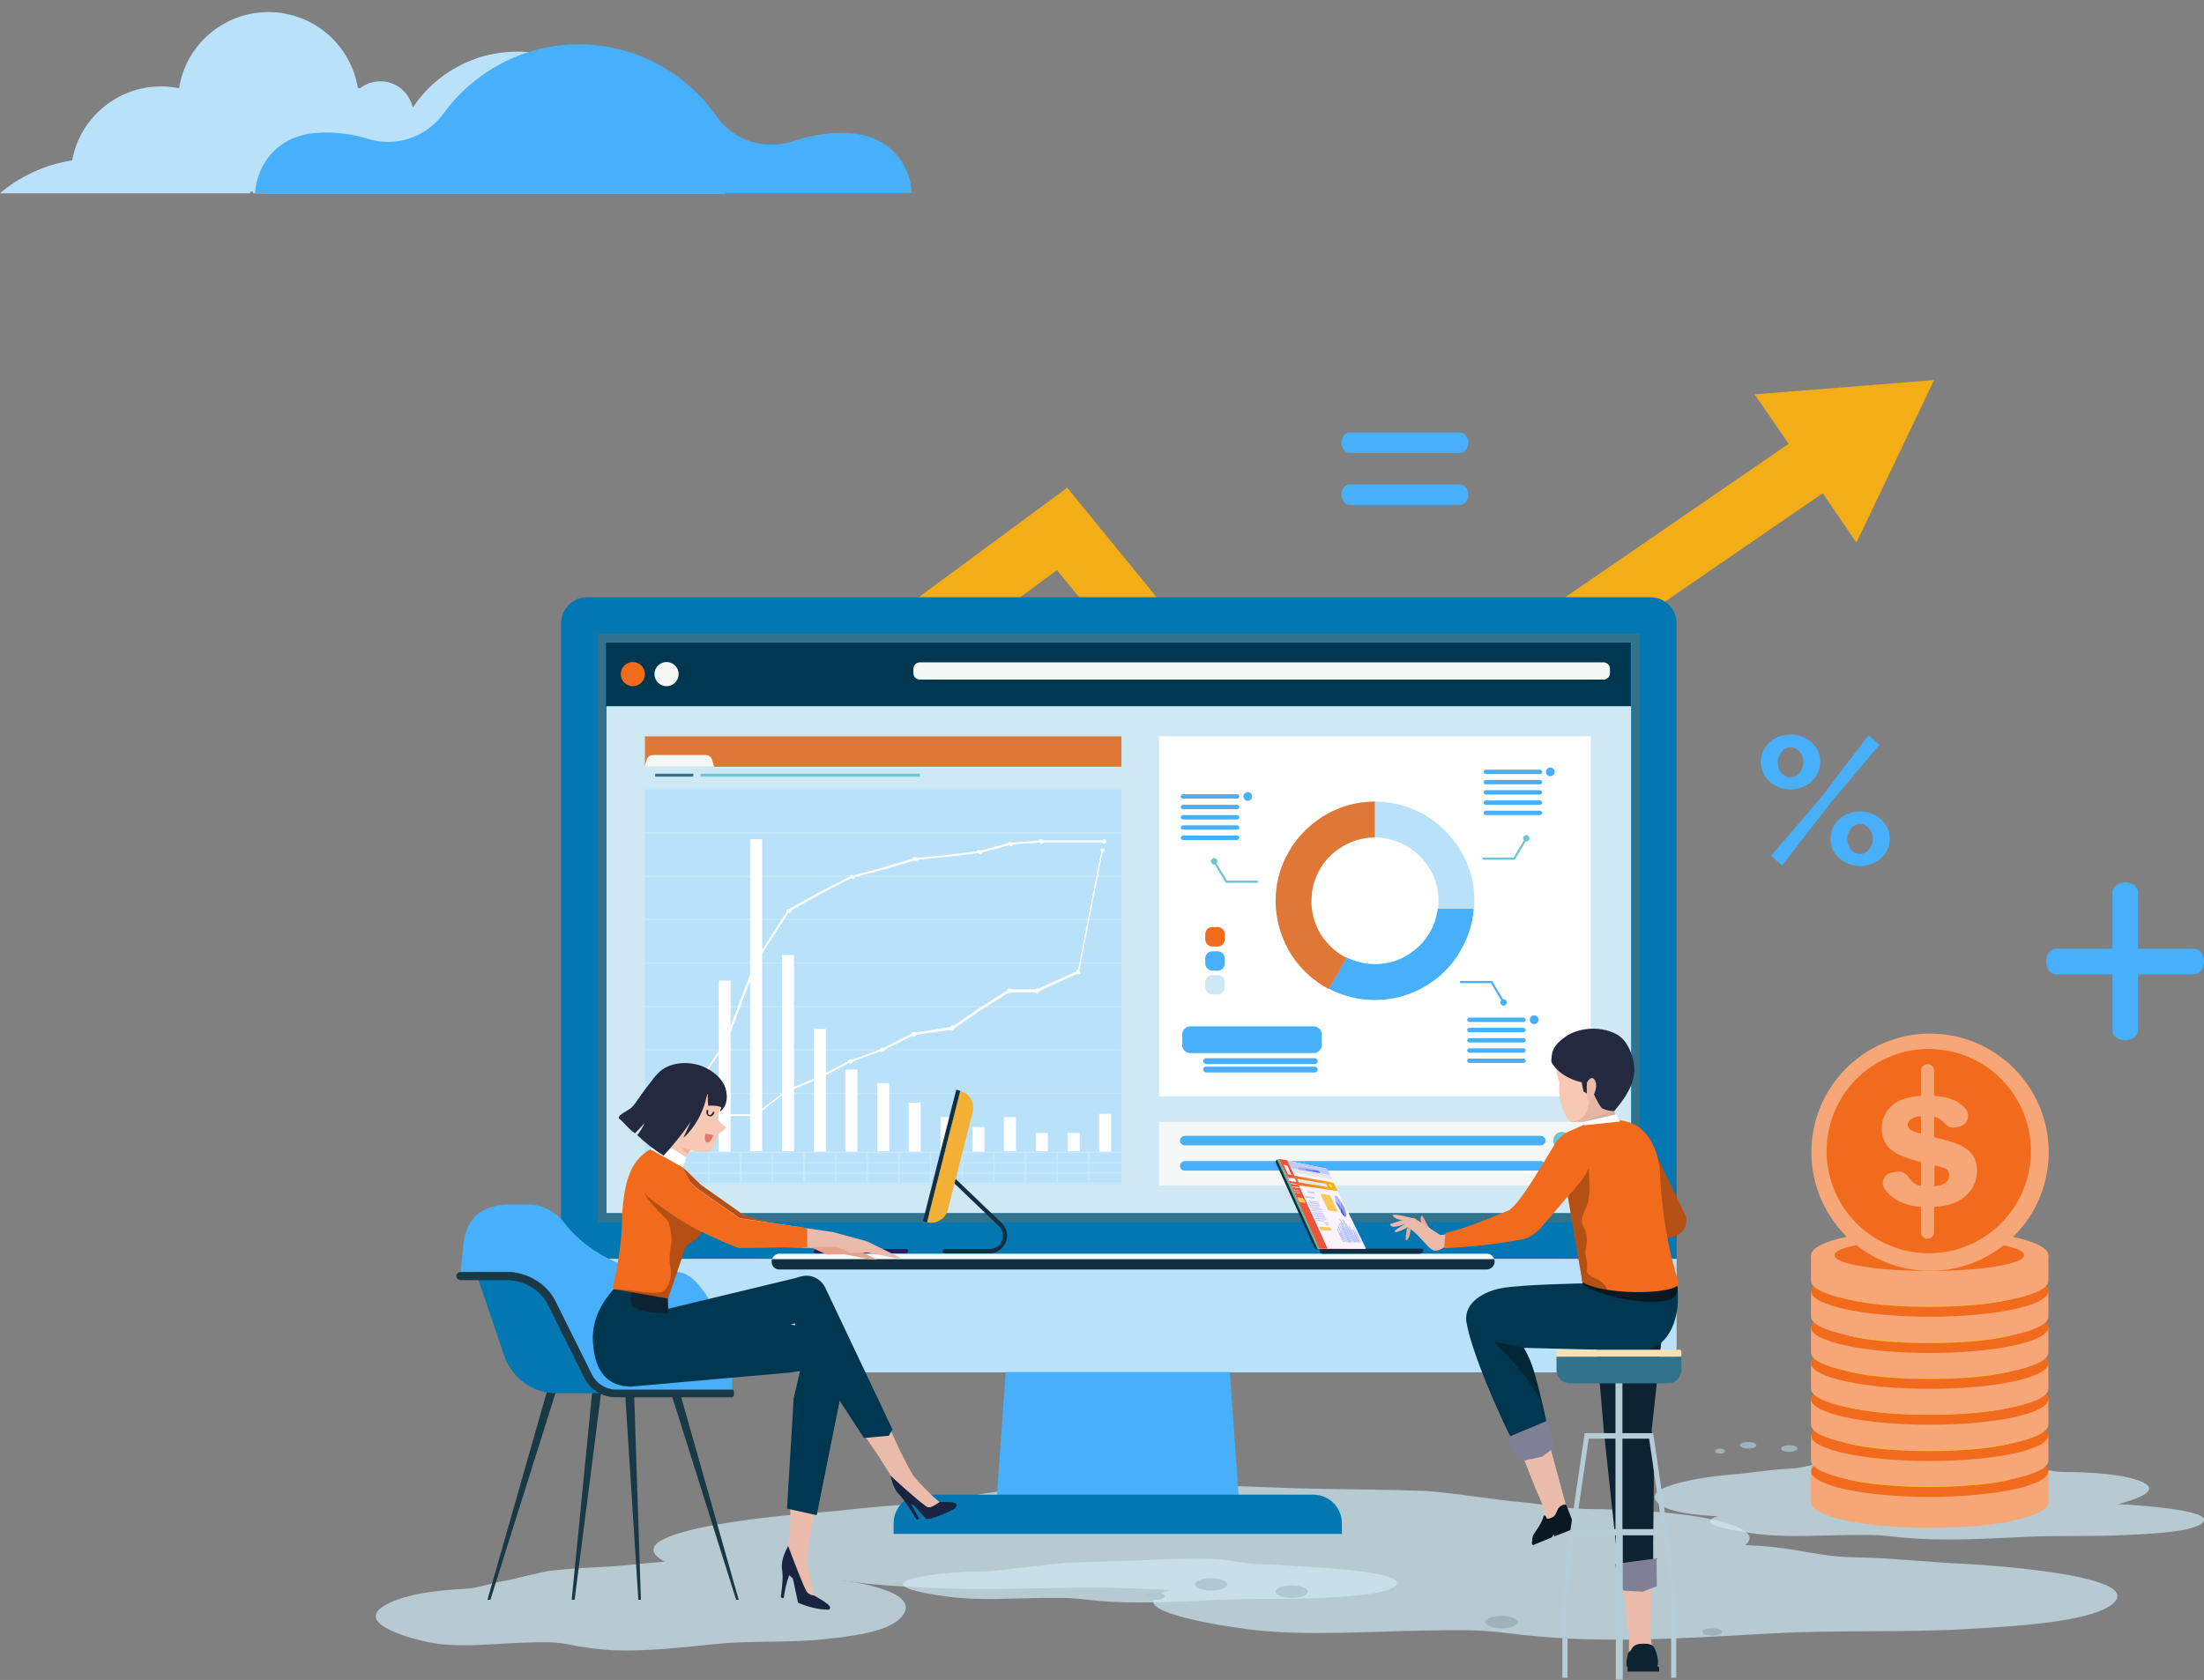 <?xml version="1.0" encoding="utf-8"?>
<!-- Generator: Adobe Illustrator 24.2.1, SVG Export Plug-In . SVG Version: 6.00 Build 0)  -->
<svg version="1.1" id="Isolation_Mode" xmlns="http://www.w3.org/2000/svg" xmlns:xlink="http://www.w3.org/1999/xlink" x="0px"
	 y="0px" viewBox="0 0 601.8 458.8" style="enable-background:new 0 0 601.8 458.8;" xml:space="preserve">
<rect x="0" y="0" width="601.8" height="458.8" fill="#808080" stroke="none"/>
<style type="text/css">
	.st0{fill:#B9E1F9;}
	.st1{fill:#48AFFA;}
	.st2{opacity:0.7;}
	.st3{fill:#CEE8F4;}
	.st4{fill:#ADC7D1;}
	.st5{fill:#F7A677;}
	.st6{fill:#F26B1D;}
	.st7{fill:#F5C02B;}
	.st8{fill:#F3AD16;}
	.st9{fill:#0277B2;}
	.st10{fill:#31728D;}
	.st11{fill:#003750;}
	.st12{fill:#F4F9F8;}
	.st13{fill:#FFFFFF;}
	.st14{fill:#DF7837;}
	.st15{fill:#6FC6D2;}
	.st16{opacity:0.2;}
	.st17{fill:#193947;}
	.st18{fill:#112F41;}
	.st19{fill:#311867;}
	.st20{fill:#F2B134;}
	.st21{fill:#DEE5FE;}
	.st22{fill:#4FB99F;}
	.st23{fill:#FDF3FD;}
	.st24{fill:#BFCBFE;}
	.st25{fill:#E6E7E8;}
	.st26{fill:#6476F6;}
	.st27{fill:#8391F8;}
	.st28{fill:#A2ADFA;}
	.st29{fill:#C1C8FB;}
	.st30{fill:url(#SVGID_1_);}
	.st31{fill:#F9ED32;}
	.st32{fill:#F6C95A;}
	.st33{fill:#5F7DFC;}
	.st34{fill:#9FB1FD;}
	.st35{fill:#7F97FD;}
	.st36{fill:#475EBD;}
	.st37{fill:#ACBDFC;}
	.st38{fill:#ED553B;}
	.st39{fill:#FFFEFF;}
	.st40{fill:#F7C8B3;}
	.st41{fill:#EABBAB;}
	.st42{opacity:0.1;fill:#42210B;}
	.st43{fill:#23293F;}
	.st44{fill:#0D2331;}
	.st45{fill:#7F7F95;}
	.st46{fill:#091821;}
	.st47{opacity:0.5;fill:#091821;}
	.st48{fill:#EAAB96;}
	.st49{fill:#B55016;}
	.st50{opacity:0.5;fill:#79360F;}
	.st51{fill:#B5CCD6;}
	.st52{fill:#FAE0AE;}
	.st53{fill:#192540;}
	.st54{fill:#E6A38C;}
	.st55{opacity:0.2;fill:#EF5A29;}
	.st56{fill:#2C1C28;}
	.st57{fill:#E1786E;}
	.st58{fill-rule:evenodd;clip-rule:evenodd;fill:#23293F;}
</style>
<g>
	<path class="st0" d="M175.4,46.3c-1.1-18-16-32.2-34.2-32.2c-11.9,0-22.4,6.1-28.5,15.3c-0.9-4.1-4.5-7.2-8.8-7.2
		c-2.1,0-4,0.7-5.6,1.9c-0.2,0-0.4-0.1-0.6-0.1C95.8,12.3,85.6,3.3,73.3,3.3c-12.3,0-22.6,9-24.4,20.8c-1.6-0.3-3.2-0.5-4.9-0.5
		c-12.1,0-22.2,8.7-24.3,20.2C7.6,45.6,0,52.8,0,52.8h19.6h15.7h33c0-0.2,0.1-0.3,0.1-0.5c0.2,0,0.4,0.1,0.7,0.1
		c0,0.1,0,0.2,0.1,0.4h95.3h10.9h22.8C187.6,47.8,180.4,46.2,175.4,46.3z"/>
	<path class="st1" d="M232.3,36.4c-0.8-0.1-1.7-0.1-2.6-0.1c-4.4,0-8.6,0.8-12.6,2.1c-7.9,2.8-16.7,0.2-21.5-6.7
		c-8.3-11.8-22-19.6-37.5-19.6c-15.2,0-28.7,7.5-37,18.9c-4.7,6.5-13,9.3-20.7,6.9c-3.6-1.1-7.4-1.7-11.3-1.7c-0.9,0-1.7,0-2.6,0.1
		C75.9,37,70.3,44.6,69.6,52.7H249C248.4,44.7,242.9,37.1,232.3,36.4z"/>
	<g>
		<g>
			<path class="st1" d="M599.1,266.1h-37.7c-1.5,0-2.7-1.6-2.7-3.5s1.2-3.5,2.7-3.5h37.7c1.5,0,2.7,1.6,2.7,3.5
				S600.6,266.1,599.1,266.1z"/>
		</g>
		<g>
			<path class="st1" d="M583.8,243.7v37.7c0,1.5-1.6,2.7-3.5,2.7c-2,0-3.5-1.2-3.5-2.7v-37.7c0-1.5,1.6-2.7,3.5-2.7
				C582.3,241,583.8,242.2,583.8,243.7z"/>
		</g>
	</g>
	<g>
		<path class="st1" d="M488.9,215.6c-1.1,0-2.2-0.2-3.2-0.6c-1-0.4-1.8-0.9-2.6-1.6c-0.7-0.7-1.3-1.5-1.7-2.4s-0.6-1.9-0.6-2.9
			s0.2-2,0.6-2.9c0.4-0.9,1-1.7,1.7-2.4s1.6-1.2,2.6-1.6c1-0.4,2-0.6,3.2-0.6c1.1,0,2.2,0.2,3.2,0.6c1,0.4,1.9,0.9,2.6,1.6
			c0.7,0.7,1.3,1.4,1.7,2.4c0.4,0.9,0.6,1.9,0.6,2.9s-0.2,2-0.6,2.9c-0.4,0.9-1,1.7-1.7,2.4s-1.6,1.2-2.6,1.6S490,215.6,488.9,215.6
			z M483.6,233.7l13.8-16.1l12.8-16.8l3,2.6l-13.4,15.9l-13.2,17.1L483.6,233.7z M488.9,212.3c0.5,0,0.9-0.1,1.3-0.3
			c0.4-0.2,0.8-0.5,1.1-0.9s0.6-0.8,0.8-1.3s0.3-1,0.3-1.6c0-1.1-0.3-2.1-1-2.9c-0.7-0.8-1.5-1.2-2.5-1.2c-0.5,0-0.9,0.1-1.3,0.3
			c-0.4,0.2-0.8,0.5-1.1,0.9s-0.6,0.8-0.8,1.3s-0.3,1-0.3,1.6c0,1.1,0.3,2.1,1,2.9C487.2,211.9,488,212.3,488.9,212.3z M507.9,236.5
			c-1.1,0-2.2-0.2-3.2-0.6c-1-0.4-1.8-0.9-2.6-1.6c-0.7-0.7-1.3-1.4-1.7-2.3c-0.4-0.9-0.6-1.9-0.6-2.9s0.2-2,0.6-2.9
			c0.4-0.9,1-1.7,1.7-2.4s1.6-1.2,2.6-1.6s2-0.6,3.2-0.6c1.1,0,2.2,0.2,3.2,0.6c1,0.4,1.8,0.9,2.6,1.6c0.7,0.7,1.3,1.5,1.7,2.4
			s0.6,1.9,0.6,2.9s-0.2,2-0.6,2.9c-0.4,0.9-1,1.7-1.7,2.3c-0.7,0.7-1.6,1.2-2.6,1.6C510.1,236.3,509,236.5,507.9,236.5z
			 M507.9,233.2c0.5,0,0.9-0.1,1.3-0.3c0.4-0.2,0.8-0.5,1.1-0.9s0.6-0.8,0.8-1.3s0.3-1,0.3-1.6s-0.1-1.1-0.3-1.6s-0.5-0.9-0.8-1.3
			c-0.3-0.4-0.7-0.7-1.1-0.9c-0.4-0.2-0.9-0.3-1.3-0.3c-0.5,0-0.9,0.1-1.3,0.3c-0.4,0.2-0.8,0.5-1.1,0.9s-0.6,0.8-0.8,1.3
			s-0.3,1-0.3,1.6c0,1.1,0.3,2.1,1,2.9C506.1,232.8,506.9,233.2,507.9,233.2z"/>
	</g>
	<g>
		<g>
			<path class="st1" d="M398.7,123.7h-30.2c-1.2,0-2.2-1.3-2.2-2.8c0-1.6,1-2.8,2.2-2.8h30.2c1.2,0,2.2,1.3,2.2,2.8
				S399.9,123.7,398.7,123.7z"/>
		</g>
		<g>
			<path class="st1" d="M398.7,137.9h-30.2c-1.2,0-2.2-1.3-2.2-2.8s1-2.8,2.2-2.8h30.2c1.2,0,2.2,1.3,2.2,2.8
				S399.9,137.9,398.7,137.9z"/>
		</g>
	</g>
</g>
<g>
	<g class="st2">
		<path class="st3" d="M452.7,410.5c3.5,3.2,14.5,3.5,20.3,3.8c8.8,0.4,18.6-0.3,27.4,0.1c8.5,0.4,17,0.9,25.6,0.4
			c4.2-0.2,8.2-0.8,12.3-1.5c3.5-0.6,6.7-0.6,10.3-0.6c8.2-0.1,17.1,0.6,24.9-0.8c4-0.8,17.9-3.9,11.8-7c-4.7-2.4-15.4-2.9-21.5-2.9
			c-3.3,0-6.9-1-10.3-1.2c-0.4,0-9.2-1.5-12-1.6c-4.9-0.3-9.9-0.2-14.8-0.3c-8.7-0.1-18.7-1.2-27,0.1c-4,0.6-7.1,2-11.2,2.1
			c-4.9,0.2-10.7,1.2-15.6,1.6C468.3,403,447.2,405.5,452.7,410.5z"/>
		<path class="st3" d="M601,416.2c-3.4,2.3-14.4,2.7-20.2,3c-8.8,0.5-18.6,0.1-27.4,0.5c-8.4,0.4-17,0.9-25.5,0.7
			c-4.2-0.1-8.2-0.4-12.3-0.9c-3.5-0.4-6.7-0.3-10.3-0.3c-8.2,0.1-17.1,0.7-24.9-0.2c-4.1-0.5-18-2.4-12-4.7
			c4.7-1.8,15.3-2.3,21.4-2.4c3.3-0.1,6.9-0.8,10.2-1c0.4,0,9.1-1.2,12-1.3c4.9-0.3,9.8-0.3,14.8-0.5c8.7-0.2,18.6-1.1,27-0.4
			c4,0.4,7.1,1.3,11.3,1.3c4.9,0.1,10.7,0.7,15.6,0.9C585.1,411.2,606.3,412.6,601,416.2z"/>
		<path class="st3" d="M380.6,433.4c-3.4,2.3-14.4,2.7-20.2,3c-8.8,0.5-18.6,0.1-27.4,0.5c-8.4,0.4-17,0.9-25.5,0.7
			c-4.2-0.1-8.2-0.4-12.3-0.9c-3.5-0.4-6.7-0.3-10.3-0.3c-8.2,0.1-17.1,0.7-24.9-0.2c-4.1-0.5-18-2.4-12-4.7
			c4.7-1.8,15.3-2.3,21.4-2.4c3.3-0.1,6.9-0.8,10.2-1c0.4,0,9.1-1.2,12-1.3c4.9-0.3,9.8-0.3,14.8-0.5c8.7-0.2,18.6-1.1,27-0.4
			c4,0.4,7.1,1.3,11.3,1.3c4.9,0.1,10.7,0.7,15.6,0.9C364.7,428.4,385.9,429.8,380.6,433.4z"/>
		<g>
			<path class="st4" d="M486.3,395.6c0,0.5,1,0.9,2.3,0.9c1.2,0,2.2-0.4,2.2-0.9c0-0.5-1-0.9-2.3-0.9
				C487.3,394.7,486.3,395.1,486.3,395.6z"/>
			<path class="st4" d="M516.9,396.5c0,0.5,1,0.9,2.3,0.9c1.2,0,2.2-0.4,2.2-0.9c0-0.5-1-0.9-2.3-0.9
				C517.9,395.6,516.9,396,516.9,396.5z"/>
			<path class="st4" d="M475.1,394.7c0,0.5,1,0.9,2.3,0.9c1.2,0,2.2-0.4,2.2-0.9c0-0.5-1-0.9-2.3-0.9
				C476.1,393.8,475,394.2,475.1,394.7z"/>
			<path class="st4" d="M468.3,396.3c0,0.4,0.6,0.7,1.4,0.7c0.7,0,1.3-0.3,1.3-0.7c0-0.4-0.6-0.7-1.4-0.7
				C468.9,395.6,468.3,395.9,468.3,396.3z"/>
			<path class="st4" d="M529.1,394.5c0,0.4,0.6,0.7,1.4,0.7c0.7,0,1.3-0.3,1.3-0.7c0-0.4-0.6-0.7-1.4-0.7
				C529.7,393.8,529.1,394.1,529.1,394.5z"/>
		</g>
	</g>
	<g class="st2">
		<path class="st3" d="M216.2,427c6.8,5.5,28.2,6.2,39.6,6.7c17.1,0.8,36.3-0.6,53.5,0.1c16.5,0.6,33.2,1.6,49.9,0.7
			c8.2-0.4,16-1.4,23.9-2.7c6.8-1.1,13.1-1,20.1-1c15.9-0.2,33.3,1.1,48.6-1.4c7.9-1.3,34.9-6.8,22.9-12.2c-9.2-4.2-29.9-5-41.9-5.1
			c-6.5-0.1-13.6-1.7-20-2.1c-0.7,0-17.9-2.5-23.4-2.8c-9.5-0.4-19.2-0.4-28.8-0.6c-17-0.2-36.4-2.1-52.7,0.2
			c-7.8,1.1-13.8,3.5-21.9,3.7c-9.5,0.3-20.9,2.1-30.4,2.8C246.8,413.9,205.5,418.3,216.2,427z"/>
		<path class="st3" d="M576.5,438.3c-6.6,4.9-28,5.9-39.4,6.6c-17.1,1-36.3,0.2-53.5,1.2c-16.5,0.9-33.1,2-49.8,1.6
			c-8.3-0.2-16.1-0.9-24-1.9c-6.8-0.8-13.1-0.6-20.1-0.5c-15.9,0.2-33.3,1.6-48.6-0.3c-7.9-1-35.1-5.2-23.3-10.1
			c9.1-3.9,29.8-5,41.7-5.3c6.5-0.2,13.5-1.8,19.9-2.2c0.7,0,17.8-2.6,23.3-2.9c9.5-0.6,19.2-0.8,28.8-1.1c17-0.6,36.3-2.6,52.7-0.9
			c7.8,0.8,13.9,2.7,22,2.8c9.5,0.1,20.9,1.4,30.5,1.8C545.5,427.6,586.9,430.5,576.5,438.3z"/>
		<path class="st3" d="M246.4,441.3c-3.6,4.7-15.4,5.7-21.7,6.4c-9.4,1-20,0.3-29.4,1.3c-9,0.9-18.2,2-27.4,1.7
			c-4.5-0.2-8.8-0.8-13.2-1.7c-3.8-0.7-7.2-0.5-11-0.4c-8.7,0.2-18.3,1.6-26.7-0.1c-4.4-0.9-19.3-4.8-12.8-9.5
			c5-3.7,16.4-4.8,22.9-5.1c3.6-0.2,7.4-1.7,11-2.2c0.4,0,9.8-2.5,12.8-2.8c5.2-0.6,10.5-0.8,15.8-1.1c9.3-0.6,20-2.5,28.9-1
			c4.3,0.7,7.6,2.5,12.1,2.6c5.2,0.1,11.5,1.2,16.7,1.6C229.5,431.3,252.2,434,246.4,441.3z"/>
		<path class="st3" d="M180.2,425.7c6.7,4.9,28.2,5.4,39.6,5.8c17.1,0.6,36.3-0.6,53.5-0.1c16.5,0.5,33.2,1.3,49.9,0.5
			c8.2-0.4,16-1.3,23.9-2.5c6.8-1,13.1-0.9,20.1-1c15.9-0.2,33.3,0.9,48.6-1.5c7.9-1.2,34.9-6.1,23-10.9c-9.2-3.7-29.9-4.3-41.9-4.4
			c-6.5,0-13.5-1.5-20-1.8c-0.7,0-17.9-2.2-23.4-2.4c-9.5-0.4-19.2-0.3-28.8-0.4c-17-0.2-36.4-1.7-52.7,0.4
			c-7.8,1-13.8,3.1-21.9,3.4c-9.5,0.3-20.9,1.9-30.4,2.6C210.8,414.1,169.5,418.1,180.2,425.7z"/>
		<g>
			<path class="st4" d="M348.3,434.7c0,0.9,2,1.7,4.4,1.7c2.4,0,4.4-0.8,4.4-1.7c0-0.9-2-1.7-4.4-1.7
				C350.3,432.9,348.3,433.7,348.3,434.7z"/>
			<path class="st4" d="M405.6,443c0,0.9,2,1.7,4.4,1.7c2.4,0,4.4-0.8,4.4-1.7c0-0.9-2-1.7-4.4-1.7C407.6,441.3,405.6,442,405.6,443
				z"/>
			<path class="st4" d="M326.3,432.7c0,0.9,2,1.7,4.4,1.7c2.4,0,4.4-0.8,4.4-1.7c0-0.9-2-1.7-4.4-1.7
				C328.3,431,326.3,431.8,326.3,432.7z"/>
			<path class="st4" d="M312.6,435.9c0,0.5,1.2,1,2.7,1c1.5,0,2.7-0.5,2.7-1c0-0.5-1.2-1-2.7-1C313.8,434.9,312.6,435.3,312.6,435.9
				z"/>
			<path class="st4" d="M464.8,445.7c0,0.5,1.2,1,2.7,1c1.5,0,2.7-0.5,2.7-1c0-0.5-1.2-1-2.7-1C466,444.7,464.8,445.1,464.8,445.7z"
				/>
		</g>
	</g>
	<g>
		<g>
			<g>
				<g>
					<path class="st5" d="M494.5,410.3c0,3.9,14.5,7,32.4,7c17.9,0,32.4-3.1,32.4-7v-7h-64.8V410.3z"/>
					<path class="st5" d="M494.5,408.8c0,3.9,14.5,7,32.4,7c17.9,0,32.4-3.1,32.4-7v-7h-64.8V408.8z"/>
					<ellipse class="st6" cx="526.9" cy="401.8" rx="32.4" ry="7"/>
					<path class="st7" d="M500.9,401.8c0,2.4,11.6,4.3,25.9,4.3c14.3,0,25.9-1.9,25.9-4.3c0-2.4-11.6-4.3-25.9-4.3
						C512.5,397.5,500.9,399.4,500.9,401.8z"/>
				</g>
				<g>
					<path class="st5" d="M494.5,398.9c0,3.9,14.5,7,32.4,7c17.9,0,32.4-3.1,32.4-7v-7h-64.8V398.9z"/>
					<path class="st6" d="M494.5,392c0,3.9,14.5,7,32.4,7c17.9,0,32.4-3.1,32.4-7c0-3.9-14.5-7-32.4-7
						C509,384.9,494.5,388.1,494.5,392z"/>
					<path class="st7" d="M500.9,392c0,2.4,11.6,4.3,25.9,4.3c14.3,0,25.9-1.9,25.9-4.3c0-2.4-11.6-4.3-25.9-4.3
						C512.5,387.7,500.9,389.6,500.9,392z"/>
				</g>
				<g>
					<path class="st5" d="M494.5,389.1c0,3.9,14.5,7,32.4,7c17.9,0,32.4-3.1,32.4-7v-7h-64.8V389.1z"/>
					<path class="st6" d="M494.5,382.1c0,3.9,14.5,7,32.4,7c17.9,0,32.4-3.1,32.4-7c0-3.9-14.5-7-32.4-7
						C509,375.1,494.5,378.2,494.5,382.1z"/>
					<path class="st7" d="M500.9,382.1c0,2.4,11.6,4.3,25.9,4.3c14.3,0,25.9-1.9,25.9-4.3c0-2.4-11.6-4.3-25.9-4.3
						C512.5,377.8,500.9,379.8,500.9,382.1z"/>
				</g>
				<g>
					<path class="st5" d="M494.5,379.3c0,3.9,14.5,7,32.4,7c17.9,0,32.4-3.1,32.4-7v-7h-64.8V379.3z"/>
					<path class="st6" d="M494.5,372.3c0,3.9,14.5,7,32.4,7c17.9,0,32.4-3.1,32.4-7c0-3.9-14.5-7-32.4-7
						C509,365.3,494.5,368.4,494.5,372.3z"/>
					<path class="st7" d="M500.9,372.3c0,2.4,11.6,4.3,25.9,4.3c14.3,0,25.9-1.9,25.9-4.3c0-2.4-11.6-4.3-25.9-4.3
						C512.5,368,500.9,369.9,500.9,372.3z"/>
				</g>
				<g>
					<path class="st5" d="M494.5,369.4c0,3.9,14.5,7,32.4,7c17.9,0,32.4-3.1,32.4-7v-7h-64.8V369.4z"/>
					<path class="st6" d="M494.5,362.5c0,3.9,14.5,7,32.4,7c17.9,0,32.4-3.1,32.4-7c0-3.9-14.5-7-32.4-7
						C509,355.4,494.5,358.6,494.5,362.5z"/>
					<path class="st7" d="M500.9,362.5c0,2.4,11.6,4.3,25.9,4.3c14.3,0,25.9-1.9,25.9-4.3c0-2.4-11.6-4.3-25.9-4.3
						C512.5,358.2,500.9,360.1,500.9,362.5z"/>
				</g>
				<g>
					<path class="st5" d="M494.5,359.6c0,3.9,14.5,7,32.4,7c17.9,0,32.4-3.1,32.4-7v-7h-64.8V359.6z"/>
					<path class="st6" d="M494.5,352.6c0,3.9,14.5,7,32.4,7c17.9,0,32.4-3.1,32.4-7c0-3.9-14.5-7-32.4-7
						C509,345.6,494.5,348.7,494.5,352.6z"/>
					<path class="st7" d="M500.9,352.6c0,2.4,11.6,4.3,25.9,4.3c14.3,0,25.9-1.9,25.9-4.3c0-2.4-11.6-4.3-25.9-4.3
						C512.5,348.3,500.9,350.3,500.9,352.6z"/>
				</g>
				<g>
					<path class="st5" d="M494.5,349.8c0,3.9,14.5,7,32.4,7c17.9,0,32.4-3.1,32.4-7v-7h-64.8V349.8z"/>
					<path class="st5" d="M494.5,342.8c0,3.9,14.5,7,32.4,7c17.9,0,32.4-3.1,32.4-7c0-3.9-14.5-7-32.4-7
						C509,335.8,494.5,338.9,494.5,342.8z"/>
					<path class="st6" d="M500.9,342.8c0,2.4,11.6,4.3,25.9,4.3c14.3,0,25.9-1.9,25.9-4.3c0-2.4-11.6-4.3-25.9-4.3
						C512.5,338.5,500.9,340.4,500.9,342.8z"/>
				</g>
			</g>
		</g>
		<g>
			
				<ellipse transform="matrix(0.193 -0.981 0.981 0.193 116.781 770.863)" class="st5" cx="526.9" cy="314.5" rx="32.4" ry="32.4"/>
			
				<ellipse transform="matrix(0.177 -0.984 0.984 0.177 123.914 777.172)" class="st6" cx="526.9" cy="314.5" rx="27.9" ry="27.9"/>
			<path class="st5" d="M537.5,314.2c-1.6-1.4-4.5-2.5-8.6-3.4c-0.3-0.1-0.5-0.1-0.8-0.2V305c0.7,0.1,1.3,0.4,1.7,0.7
				c0.4,0.3,0.7,0.6,1,0.9c0.7,1,1.9,1.5,3,1.3l1.1-0.2c2.3-0.4,3.3-3.3,1.7-5c-0.5-0.6-1.1-1-1.7-1.5c-1.6-1.1-3.8-1.7-6.8-1.9
				v-6.9c0-1-0.8-1.8-1.8-1.8c-1,0-1.8,0.8-1.8,1.8v6.9c-3.4,0.2-6,1-7.7,2.5c-2,1.7-3,3.8-3,6.4c0,2.8,1.2,5,3.5,6.5
				c1.2,0.8,3.6,1.7,7.2,2.7v6.5c-0.8-0.2-1.5-0.5-2-0.9c-0.5-0.4-0.9-0.9-1.3-1.4c-0.7-1.1-1.9-1.8-3.1-1.6l-1.4,0.2
				c-2.3,0.3-3.4,3-1.9,4.8c0.7,0.9,1.5,1.7,2.5,2.3c1.9,1.3,4.3,2.1,7.2,2.3v6.9c0,1,0.8,1.8,1.8,1.8c1,0,1.8-0.8,1.8-1.8v-6.9
				c3.6-0.2,6.4-1.1,8.4-2.8c2.2-1.9,3.3-4.2,3.3-6.9C539.9,317.5,539.1,315.6,537.5,314.2z M521.7,308.6c-0.5-0.4-0.8-0.8-0.8-1.4
				c0-0.6,0.3-1.2,0.9-1.6c0.6-0.4,1.5-0.6,2.7-0.8v4.8C523.1,309.2,522.1,308.9,521.7,308.6z M531.2,323c-0.7,0.5-1.7,0.9-3,1v-5.7
				c0.3,0.1,0.6,0.1,0.9,0.2c1.3,0.3,2.2,0.6,2.6,1c0.4,0.4,0.5,0.9,0.5,1.5C532.2,321.8,531.9,322.5,531.2,323z"/>
		</g>
		<polygon class="st8" points="528.1,103.8 479.1,107.7 488.4,121.2 355.9,212.2 291.4,133.2 155,233.8 164.7,247 288.6,155.7 
			352.8,234.3 497.7,134.7 506.9,148.2 		"/>
		<g>
			<g>
				<g>
					<g>
						<path class="st9" d="M153.2,170.3c0-4,3.2-7.2,7.2-7.2h290.2c4,0,7.2,3.2,7.2,7.2v173.5H153.2V170.3z"/>
						<path class="st0" d="M457.8,343.8v23.8c0,4-3.2,7.2-7.2,7.2H160.4c-4,0-7.2-3.2-7.2-7.2v-23.8H457.8z"/>
						<polygon class="st1" points="272,411.2 274.6,374.7 335.8,374.7 338.4,411.2 						"/>
					</g>
					<polygon class="st3" points="445.4,175.4 445.4,331.4 370,331.4 165.6,331.4 165.6,175.8 165.6,175.4 					"/>
					<path class="st10" d="M165.6,175.4h279.9v155.9H370H165.6V175.4 M163.2,173.1v2.4v155.9v2.4h2.4H370h75.4h2.4v-2.4V175.4v-2.4
						h-2.4H165.6H163.2L163.2,173.1z"/>
				</g>
				<path class="st9" d="M251.8,408.2h106.8c4.3,0,7.8,3.5,7.8,7.8v2.9H244V416C244,411.7,247.5,408.2,251.8,408.2z"/>
			</g>
			<g>
				<g>
					
						<rect x="165.6" y="175.4" transform="matrix(-1 -1.224647e-16 1.224647e-16 -1 610.973 368.265)" class="st11" width="279.9" height="17.4"/>
					<circle class="st12" cx="182" cy="184.1" r="3.3"/>
					<circle class="st6" cx="172.8" cy="184.1" r="3.3"/>
					<path class="st12" d="M251.1,185.6h186.8c0.9,0,1.7-0.8,1.7-1.7v-1.3c0-0.9-0.8-1.7-1.7-1.7H251.1c-0.9,0-1.7,0.8-1.7,1.7v1.3
						C249.4,184.8,250.2,185.6,251.1,185.6z"/>
				</g>
				<g>
					
						<rect x="316.5" y="201.1" transform="matrix(-1 -1.224647e-16 1.224647e-16 -1 750.863 500.524)" class="st13" width="117.9" height="98.3"/>
					<g>
						<g>
							<path class="st1" d="M362.8,270c3.8,2,8.1,3.1,12.6,3.1c4.6,0,8.8-1.1,12.6-3.1c4-2.1,7.4-5.1,9.9-8.9
								c2.5-3.8,4.2-8.2,4.5-13h-9.8c-0.4,3-1.5,5.8-3.2,8.1c-1.6,2.2-3.8,4-6.3,5.3c-2.3,1.2-4.9,1.8-7.7,1.8
								c-2.8,0-5.4-0.7-7.7-1.8L362.8,270z"/>
							<path class="st14" d="M348.3,246c0,0.7,0,1.4,0.1,2.2c0.4,4.8,2,9.2,4.5,13c2.5,3.7,5.9,6.8,9.9,8.9l4.9-8.5
								c-2.5-1.2-4.6-3.1-6.3-5.3c-1.7-2.3-2.8-5.1-3.2-8.1c-0.1-0.7-0.1-1.4-0.1-2.2c0-2.5,0.5-4.9,1.5-7c1.3-3,3.5-5.6,6.3-7.4
								c2.7-1.8,6-2.9,9.6-2.9v-9.8c-5.3,0-10.3,1.5-14.5,4.2c-4.2,2.7-7.7,6.5-9.9,11C349.3,237.7,348.3,241.8,348.3,246z"/>
							<path class="st0" d="M375.4,218.9v9.8c3.5,0,6.8,1.1,9.6,2.9c2.7,1.8,4.9,4.4,6.3,7.4c0.9,2.1,1.5,4.5,1.5,7
								c0,0.7-0.1,1.4-0.1,2.2h9.8c0.1-0.7,0.1-1.4,0.1-2.2c0-4.3-1-8.3-2.8-11.9c-2.2-4.5-5.7-8.3-9.9-11
								C385.7,220.5,380.8,218.9,375.4,218.9z"/>
						</g>
						<g>
							<g>
								<path class="st1" d="M323,218.1h14.8c0.3,0,0.6-0.3,0.6-0.6c0-0.3-0.3-0.6-0.6-0.6H323c-0.3,0-0.6,0.3-0.6,0.6
									C322.4,217.9,322.7,218.1,323,218.1z"/>
								<path class="st1" d="M339.5,217.5c0,0.6,0.5,1.2,1.2,1.2c0.6,0,1.2-0.5,1.2-1.2c0-0.6-0.5-1.2-1.2-1.2
									C340,216.4,339.5,216.9,339.5,217.5z"/>
							</g>
							<g>
								<path class="st1" d="M323,221h14.8c0.3,0,0.6-0.3,0.6-0.6s-0.3-0.6-0.6-0.6H323c-0.3,0-0.6,0.3-0.6,0.6S322.7,221,323,221z"
									/>
							</g>
							<g>
								<path class="st1" d="M323,223.8h14.8c0.3,0,0.6-0.3,0.6-0.6c0-0.3-0.3-0.6-0.6-0.6H323c-0.3,0-0.6,0.3-0.6,0.6
									C322.4,223.5,322.7,223.8,323,223.8z"/>
							</g>
							<g>
								<path class="st1" d="M323,226.6h14.8c0.3,0,0.6-0.3,0.6-0.6c0-0.3-0.3-0.6-0.6-0.6H323c-0.3,0-0.6,0.3-0.6,0.6
									C322.4,226.3,322.7,226.6,323,226.6z"/>
							</g>
							<g>
								<path class="st1" d="M323,229.4h14.8c0.3,0,0.6-0.3,0.6-0.6c0-0.3-0.3-0.6-0.6-0.6H323c-0.3,0-0.6,0.3-0.6,0.6
									C322.4,229.1,322.7,229.4,323,229.4z"/>
							</g>
						</g>
						<g>
							<g>
								<path class="st1" d="M401.2,279.1h14.8c0.3,0,0.6-0.3,0.6-0.6c0-0.3-0.3-0.6-0.6-0.6h-14.8c-0.3,0-0.6,0.3-0.6,0.6
									C400.6,278.8,400.9,279.1,401.2,279.1z"/>
								<path class="st1" d="M417.7,278.5c0,0.6,0.5,1.2,1.2,1.2c0.6,0,1.2-0.5,1.2-1.2c0-0.6-0.5-1.2-1.2-1.2
									C418.2,277.3,417.7,277.8,417.7,278.5z"/>
							</g>
							<g>
								<path class="st1" d="M401.2,281.9h14.8c0.3,0,0.6-0.3,0.6-0.6c0-0.3-0.3-0.6-0.6-0.6h-14.8c-0.3,0-0.6,0.3-0.6,0.6
									C400.6,281.6,400.9,281.9,401.2,281.9z"/>
							</g>
							<g>
								<path class="st1" d="M401.2,284.7h14.8c0.3,0,0.6-0.3,0.6-0.6c0-0.3-0.3-0.6-0.6-0.6h-14.8c-0.3,0-0.6,0.3-0.6,0.6
									C400.6,284.4,400.9,284.7,401.2,284.7z"/>
							</g>
							<g>
								<path class="st1" d="M401.2,287.5h14.8c0.3,0,0.6-0.3,0.6-0.6c0-0.3-0.3-0.6-0.6-0.6h-14.8c-0.3,0-0.6,0.3-0.6,0.6
									C400.6,287.2,400.9,287.5,401.2,287.5z"/>
							</g>
							<g>
								<path class="st1" d="M401.2,290.3h14.8c0.3,0,0.6-0.3,0.6-0.6c0-0.3-0.3-0.6-0.6-0.6h-14.8c-0.3,0-0.6,0.3-0.6,0.6
									C400.6,290,400.9,290.3,401.2,290.3z"/>
							</g>
						</g>
						<g>
							<g>
								<path class="st1" d="M405.7,211.4h14.8c0.3,0,0.6-0.3,0.6-0.6c0-0.3-0.3-0.6-0.6-0.6h-14.8c-0.3,0-0.6,0.3-0.6,0.6
									C405.1,211.1,405.3,211.4,405.7,211.4z"/>
								<path class="st1" d="M422.1,210.8c0,0.6,0.5,1.2,1.2,1.2c0.6,0,1.2-0.5,1.2-1.2c0-0.6-0.5-1.2-1.2-1.2
									C422.7,209.6,422.1,210.1,422.1,210.8z"/>
							</g>
							<g>
								<path class="st1" d="M405.7,214.2h14.8c0.3,0,0.6-0.3,0.6-0.6c0-0.3-0.3-0.6-0.6-0.6h-14.8c-0.3,0-0.6,0.3-0.6,0.6
									C405.1,213.9,405.3,214.2,405.7,214.2z"/>
							</g>
							<g>
								<path class="st1" d="M405.7,217h14.8c0.3,0,0.6-0.3,0.6-0.6c0-0.3-0.3-0.6-0.6-0.6h-14.8c-0.3,0-0.6,0.3-0.6,0.6
									C405.1,216.7,405.3,217,405.7,217z"/>
							</g>
							<g>
								<path class="st1" d="M405.7,219.8h14.8c0.3,0,0.6-0.3,0.6-0.6c0-0.3-0.3-0.6-0.6-0.6h-14.8c-0.3,0-0.6,0.3-0.6,0.6
									C405.1,219.5,405.3,219.8,405.7,219.8z"/>
							</g>
							<g>
								<path class="st1" d="M405.7,222.6h14.8c0.3,0,0.6-0.3,0.6-0.6c0-0.3-0.3-0.6-0.6-0.6h-14.8c-0.3,0-0.6,0.3-0.6,0.6
									C405.1,222.3,405.3,222.6,405.7,222.6z"/>
							</g>
						</g>
						<g>
							<path class="st15" d="M405.1,234.8c-0.2,0-0.3-0.1-0.3-0.3s0.1-0.3,0.3-0.3h8.2l2.8-4.7c-0.2-0.3-0.3-0.7-0.1-1
								c0.3-0.4,0.8-0.6,1.2-0.3c0.4,0.3,0.6,0.8,0.3,1.2c-0.2,0.3-0.6,0.5-0.9,0.4l-3,5H405.1z"/>
							<path class="st15" d="M331.1,234.5c0.4-0.3,1-0.1,1.2,0.3c0.2,0.3,0.1,0.7-0.1,1l2.8,4.7h8.2c0.2,0,0.3,0.1,0.3,0.3
								s-0.1,0.3-0.3,0.3h-8.5l-3-5c-0.4,0.1-0.7-0.1-0.9-0.4C330.5,235.3,330.6,234.8,331.1,234.5z"/>
							<path class="st1" d="M398.9,267.9h8.5l3,5c0.4-0.1,0.7,0.1,0.9,0.4c0.3,0.4,0.1,1-0.3,1.2c-0.4,0.3-1,0.1-1.2-0.3
								c-0.2-0.3-0.1-0.7,0.1-1l-2.8-4.7h-8.2c-0.2,0-0.3-0.1-0.3-0.3C398.6,268,398.8,267.9,398.9,267.9z"/>
						</g>
						<g>
							<path class="st1" d="M325,287.6h33.7c1.2,0,2.2-1,2.2-2.2v-2.9c0-1.2-1-2.2-2.2-2.2H325c-1.2,0-2.2,1-2.2,2.2v2.9
								C322.8,286.6,323.8,287.6,325,287.6z"/>
							<path class="st1" d="M327.6,285.8h27.7c0.6,0,1.2-0.5,1.2-1.2v-1.3c0-0.6-0.5-1.2-1.2-1.2h-27.7c-0.6,0-1.2,0.5-1.2,1.2v1.3
								C326.4,285.2,326.9,285.8,327.6,285.8z"/>
							<path class="st1" d="M329.4,290.6H359c0.5,0,0.8-0.4,0.8-0.8l0,0c0-0.5-0.4-0.8-0.8-0.8h-29.7c-0.5,0-0.8,0.4-0.8,0.8l0,0
								C328.5,290.2,328.9,290.6,329.4,290.6z"/>
							<path class="st1" d="M329.4,292.9H359c0.5,0,0.8-0.4,0.8-0.8v0c0-0.5-0.4-0.8-0.8-0.8h-29.7c-0.5,0-0.8,0.4-0.8,0.8l0,0
								C328.5,292.5,328.9,292.9,329.4,292.9z"/>
						</g>
						<path class="st6" d="M331,258.5h1.5c1.1,0,1.9-0.9,1.9-1.9v-1.5c0-1.1-0.9-1.9-1.9-1.9H331c-1.1,0-1.9,0.9-1.9,1.9v1.5
							C329.1,257.6,330,258.5,331,258.5z"/>
						<path class="st1" d="M331,265.1h1.5c1.1,0,1.9-0.9,1.9-1.9v-1.5c0-1.1-0.9-1.9-1.9-1.9H331c-1.1,0-1.9,0.9-1.9,1.9v1.5
							C329.1,264.2,330,265.1,331,265.1z"/>
						<path class="st3" d="M331,271.6h1.5c1.1,0,1.9-0.9,1.9-1.9v-1.5c0-1.1-0.9-1.9-1.9-1.9H331c-1.1,0-1.9,0.9-1.9,1.9v1.5
							C329.1,270.8,330,271.6,331,271.6z"/>
					</g>
				</g>
				<g>
					
						<rect x="316.5" y="306.3" transform="matrix(-1 -1.224647e-16 1.224647e-16 -1 750.863 630.083)" class="st12" width="117.9" height="17.4"/>
					<g>
						<path class="st1" d="M323.5,312.8h97.2c0.7,0,1.3-0.6,1.3-1.3s-0.6-1.3-1.3-1.3h-97.2c-0.7,0-1.3,0.6-1.3,1.3
							S322.8,312.8,323.5,312.8z"/>
						<path class="st15" d="M424.1,311.5c0,1.4,1.1,2.4,2.4,2.4c1.4,0,2.4-1.1,2.4-2.4s-1.1-2.4-2.4-2.4
							C425.2,309.1,424.1,310.2,424.1,311.5z"/>
					</g>
					<g>
						<path class="st1" d="M323.5,319.7h97.2c0.7,0,1.3-0.6,1.3-1.3s-0.6-1.3-1.3-1.3h-97.2c-0.7,0-1.3,0.6-1.3,1.3
							S322.8,319.7,323.5,319.7z"/>
						<path class="st15" d="M424.1,318.4c0,1.4,1.1,2.4,2.4,2.4c1.4,0,2.4-1.1,2.4-2.4s-1.1-2.4-2.4-2.4
							C425.2,316,424.1,317.1,424.1,318.4z"/>
					</g>
				</g>
			</g>
			<g>
				<g>
					<g>
						<g>
							<rect x="176.1" y="201.1" class="st14" width="130.1" height="8.3"/>
							<path class="st12" d="M192.7,206.2h-14.4c-0.8,0-1.5,0.5-1.7,1.2l-0.6,2H195l-0.6-2C194.2,206.7,193.5,206.2,192.7,206.2z"/>
							<rect x="178.9" y="211.3" class="st10" width="10.4" height="0.8"/>
							<rect x="191.3" y="211.3" class="st15" width="59.9" height="0.8"/>
						</g>
					</g>
					<rect x="176.1" y="215.3" class="st0" width="130.1" height="108.1"/>
					<g>
						<g>
							<rect x="178.8" y="309.4" class="st13" width="3.3" height="5"/>
							<rect x="187.5" y="309.4" class="st13" width="3.3" height="5"/>
							<rect x="196.2" y="267.8" class="st13" width="3.3" height="46.7"/>
							<rect x="204.8" y="229.2" class="st13" width="3.3" height="85.2"/>
							<rect x="213.5" y="260.8" class="st13" width="3.3" height="53.6"/>
							<rect x="222.2" y="281" class="st13" width="3.3" height="33.5"/>
							<rect x="230.8" y="292.1" class="st13" width="3.3" height="22.4"/>
							<rect x="239.5" y="295.8" class="st13" width="3.3" height="18.6"/>
							<rect x="248.1" y="301.1" class="st13" width="3.3" height="13.4"/>
							<rect x="256.8" y="305.1" class="st13" width="3.3" height="9.3"/>
							<rect x="265.5" y="307.8" class="st13" width="3.3" height="6.7"/>
							<rect x="274.1" y="305.1" class="st13" width="3.3" height="9.3"/>
							<rect x="282.8" y="309.4" class="st13" width="3.3" height="5"/>
							<rect x="291.5" y="309.4" class="st13" width="3.3" height="5"/>
							<rect x="300.1" y="304.2" class="st13" width="3.3" height="10.3"/>
						</g>
						<path class="st13" d="M301.6,229.2c-0.2,0-0.5,0.1-0.5,0.3l-16.5,0c-0.1-0.2-0.3-0.3-0.5-0.3c-0.3,0-0.5,0.2-0.6,0.4l-7.3,0.5
							c-0.1-0.1-0.3-0.2-0.4-0.2c-0.3,0-0.5,0.2-0.6,0.4l-7.5,2c-0.1-0.1-0.3-0.2-0.4-0.2c-0.3,0-0.5,0.2-0.6,0.4l-8.3,1l-8.1,0.8
							c-0.1-0.2-0.3-0.3-0.5-0.3c-0.3,0-0.6,0.2-0.6,0.5l-8.1,2.4l-8.1,2.2c-0.1-0.1-0.3-0.2-0.4-0.2c-0.3,0-0.6,0.2-0.6,0.5
							l-8.2,4.2l-8.3,4.6c-0.1,0-0.1,0-0.2,0c-0.3,0-0.6,0.2-0.6,0.5c0,0.1,0,0.2,0.1,0.3l-7.8,12.1c0,0-0.1,0-0.1,0
							c-0.3,0-0.6,0.2-0.6,0.5c0,0.1,0.1,0.3,0.1,0.3l-8.5,22.5c-0.3,0-0.5,0.3-0.5,0.5c0,0.1,0,0.2,0.1,0.2l-8,12.1
							c0,0-0.1,0-0.1,0c-0.2,0-0.5,0.1-0.5,0.3h-7.6c-0.1-0.2-0.3-0.3-0.5-0.3c-0.3,0-0.6,0.2-0.6,0.5c0,0.3,0.3,0.5,0.6,0.5
							c0.2,0,0.5-0.1,0.5-0.3h7.6c0.1,0.2,0.3,0.3,0.5,0.3c0.3,0,0.6-0.2,0.6-0.5c0-0.1,0-0.2-0.1-0.3l8-12c0.1,0,0.1,0,0.2,0
							c0.3,0,0.6-0.2,0.6-0.5c0-0.2-0.1-0.3-0.2-0.4l8.5-22.4c0,0,0,0,0,0c0.3,0,0.6-0.2,0.6-0.5c0-0.1,0-0.2-0.1-0.3l7.8-12
							c0.1,0,0.1,0,0.2,0c0.3,0,0.6-0.2,0.6-0.5c0-0.1,0-0.1,0-0.2l8.2-4.6l8.2-4.2c0.1,0.1,0.3,0.2,0.4,0.2c0.3,0,0.6-0.2,0.6-0.5
							l8.1-2.1l8.1-2.4c0.1,0.1,0.3,0.2,0.4,0.2c0.3,0,0.5-0.2,0.6-0.4l8.1-0.8l8.3-1c0.1,0.2,0.3,0.3,0.5,0.3
							c0.3,0,0.6-0.2,0.6-0.5l7.4-2c0.1,0.2,0.3,0.3,0.5,0.3c0.3,0,0.6-0.2,0.6-0.5l7.2-0.5c0.1,0.2,0.3,0.3,0.5,0.3
							c0.2,0,0.5-0.1,0.5-0.3H301c0.1,0.2,0.3,0.3,0.5,0.3c0.3,0,0.6-0.2,0.6-0.5S301.9,229.2,301.6,229.2z"/>
						<path class="st13" d="M301.7,232.2c0-0.3-0.3-0.5-0.6-0.5s-0.6,0.2-0.6,0.5c0,0.2,0.1,0.3,0.2,0.4l-6.3,32.1
							c-0.3,0.1-0.5,0.3-0.5,0.5c0,0,0,0,0,0.1l-10.3,4.7c-0.1-0.1-0.2-0.1-0.4-0.1c-0.2,0-0.5,0.1-0.5,0.3h-6.6
							c-0.1-0.2-0.3-0.3-0.5-0.3c-0.3,0-0.6,0.2-0.6,0.5c0,0,0,0.1,0,0.1l-8.2,5.2l-6.5,4.5c-0.1,0-0.2-0.1-0.3-0.1
							c-0.3,0-0.5,0.2-0.6,0.4L250,282c-0.1-0.1-0.3-0.2-0.5-0.2c-0.3,0-0.6,0.2-0.6,0.5l0,0l-7.7,3.9c-0.1,0-0.2-0.1-0.3-0.1
							c-0.3,0-0.5,0.2-0.6,0.5l-7.7,2.8c-0.1-0.1-0.2-0.1-0.4-0.1c-0.3,0-0.6,0.2-0.6,0.5l-7.8,4.1c-0.1-0.1-0.2-0.1-0.3-0.1
							c-0.3,0-0.6,0.2-0.6,0.5l-7.7,3.2c-0.1-0.1-0.2-0.1-0.4-0.1c-0.3,0-0.6,0.2-0.6,0.5c0,0.1,0,0.1,0,0.2l-7.8,6
							c-0.1,0-0.2-0.1-0.3-0.1c-0.2,0-0.5,0.1-0.5,0.3h-7.6c-0.1-0.2-0.3-0.3-0.5-0.3c-0.1,0-0.2,0-0.3,0.1l-7.8-4.4c0,0,0,0,0,0
							c0-0.3-0.3-0.5-0.6-0.5c-0.2,0-0.4,0.1-0.5,0.3l-7.6-0.6c-0.1-0.2-0.3-0.3-0.5-0.3c-0.3,0-0.6,0.2-0.6,0.5
							c0,0.3,0.3,0.5,0.6,0.5c0.2,0,0.4-0.1,0.5-0.3l7.5,0.6c0.1,0.2,0.3,0.4,0.6,0.4c0.1,0,0.3,0,0.4-0.1l7.7,4.3c0,0,0,0.1,0,0.1
							c0,0.3,0.3,0.5,0.6,0.5c0.2,0,0.5-0.1,0.5-0.3h7.6c0.1,0.2,0.3,0.3,0.5,0.3c0.3,0,0.6-0.2,0.6-0.5c0-0.1,0-0.1,0-0.2l7.8-6
							c0.1,0,0.2,0.1,0.3,0.1c0.3,0,0.6-0.2,0.6-0.5c0,0,0,0,0,0l7.7-3.2c0.1,0.1,0.3,0.2,0.4,0.2c0.3,0,0.6-0.2,0.6-0.5
							c0,0,0-0.1,0-0.1l7.7-4.1c0.1,0.1,0.3,0.2,0.4,0.2c0.3,0,0.6-0.2,0.6-0.5c0,0,0,0,0-0.1l7.6-2.8c0.1,0.1,0.3,0.2,0.5,0.2
							c0.3,0,0.6-0.2,0.6-0.5c0,0,0-0.1,0-0.1l7.6-3.8c0.1,0.1,0.3,0.2,0.4,0.2c0.3,0,0.6-0.2,0.6-0.5l9.3-1.3
							c0.1,0.1,0.3,0.2,0.5,0.2c0.3,0,0.6-0.2,0.6-0.5c0,0,0-0.1,0-0.1l6.5-4.5l8.2-5.2c0.1,0.1,0.2,0.1,0.3,0.1
							c0.2,0,0.5-0.1,0.5-0.3h6.6c0.1,0.2,0.3,0.3,0.5,0.3c0.3,0,0.6-0.2,0.6-0.5c0,0,0,0,0-0.1l10.3-4.7c0.1,0.1,0.2,0.1,0.4,0.1
							c0.3,0,0.6-0.2,0.6-0.5c0-0.2-0.1-0.4-0.3-0.5l6.3-32.1C301.5,232.7,301.7,232.4,301.7,232.2z"/>
					</g>
				</g>
				<g class="st16">
					<rect x="176.1" y="286.5" class="st13" width="130.1" height="0.4"/>
					<rect x="176.1" y="227.2" class="st13" width="130.1" height="0.4"/>
					<rect x="176.1" y="239.1" class="st13" width="130.1" height="0.4"/>
					<rect x="176.1" y="215.3" class="st13" width="130.1" height="0.4"/>
					<rect x="176.1" y="250.9" class="st13" width="130.1" height="0.4"/>
					<rect x="176.1" y="262.8" class="st13" width="130.1" height="0.4"/>
					<path class="st13" d="M176.1,314.9l8.6,0v2.4l-8.6,0v0.4l8.6,0v2.4l-8.6,0v0.4l8.6,0v2.4l-8.6,0v0.4l130.1,0v-0.4l-8.6,0v-2.4
						l8.6,0v-0.4l-8.6,0v-2.4l8.6,0v-0.4l-8.6,0v-2.4l8.6,0v-0.4l-130.1,0V314.9z M288.9,314.9h8.2v2.4h-8.2V314.9z M288.9,317.7
						h8.2v2.4h-8.2V317.7z M288.9,320.6h8.2v2.4h-8.2V320.6z M280.3,314.9h8.2v2.4h-8.2V314.9z M280.3,317.7h8.2v2.4h-8.2V317.7z
						 M280.3,320.6h8.2v2.4h-8.2V320.6z M271.6,314.9h8.2v2.4h-8.2V314.9z M271.6,317.7h8.2v2.4h-8.2V317.7z M271.6,320.6h8.2v2.4
						h-8.2V320.6z M263,314.9h8.2v2.4H263V314.9z M263,317.7h8.2v2.4H263V317.7z M263,320.6h8.2v2.4H263V320.6z M254.3,314.9h8.2
						v2.4h-8.2V314.9z M254.3,317.7h8.2v2.4h-8.2V317.7z M254.3,320.6h8.2v2.4h-8.2V320.6z M245.7,314.9h8.2v2.4h-8.2V314.9z
						 M245.7,317.7h8.2v2.4h-8.2V317.7z M245.7,320.6h8.2v2.4h-8.2V320.6z M237,314.9h8.2v2.4H237V314.9z M237,317.7h8.2v2.4H237
						V317.7z M237,320.6h8.2v2.4H237V320.6z M228.4,314.9h8.2v2.4h-8.2V314.9z M228.4,317.7h8.2v2.4h-8.2V317.7z M228.4,320.6h8.2
						v2.4h-8.2V320.6z M219.8,314.9h8.2v2.4h-8.2V314.9z M219.8,317.7h8.2v2.4h-8.2V317.7z M219.8,320.6h8.2v2.4h-8.2V320.6z
						 M211.1,314.9h8.2v2.4h-8.2V314.9z M211.1,317.7h8.2v2.4h-8.2V317.7z M211.1,320.6h8.2v2.4h-8.2V320.6z M202.5,314.9h8.2v2.4
						h-8.2V314.9z M202.5,317.7h8.2v2.4h-8.2V317.7z M202.5,320.6h8.2v2.4h-8.2V320.6z M193.8,314.9h8.2v2.4h-8.2V314.9z
						 M193.8,317.7h8.2v2.4h-8.2V317.7z M193.8,320.6h8.2v2.4h-8.2V320.6z M185.2,314.9h8.2v2.4h-8.2V314.9z M185.2,317.7h8.2v2.4
						h-8.2V317.7z M185.2,320.6h8.2v2.4h-8.2V320.6z"/>
					<rect x="176.1" y="298.4" class="st13" width="130.1" height="0.4"/>
					<rect x="176.1" y="274.7" class="st13" width="130.1" height="0.4"/>
				</g>
			</g>
		</g>
		<g>
			<g>
				<g>
					<g>
						<polygon class="st17" points="133.9,436.9 133.1,436.9 149.6,379.1 152.1,379.1 						"/>
						<polygon class="st17" points="156.9,436.9 156.1,436.9 161.8,379.1 164.3,379.1 						"/>
						<polygon class="st17" points="201,436.9 201.7,436.9 185.3,379.1 182.8,379.1 						"/>
						<polygon class="st17" points="174.3,436.9 175,436.9 173.1,379.1 170.6,379.1 						"/>
					</g>
					<g>
						<path class="st9" d="M160.7,375.7l-9.9-20.5c-2.3-4.8-7.1-7.8-12.4-7.8h-8.5l7.8,22.9c2.1,6.1,7.8,10.2,14.3,10.2h16.2
							C165,380.4,162.1,378.6,160.7,375.7z"/>
						<path class="st1" d="M184.8,347.4h-3c-11.2,0-21.7-5.3-28.4-14.3l0,0c-2.4-2.6-5.8-4.2-9.4-4.2h-3.2
							c-5.8,0-12.8,0.8-14.2,10.4l-0.8,8h4.1h8.5c5.3,0,10.1,3,12.4,7.8l9.9,20.5c1.4,2.9,4.3,4.7,7.5,4.7h6.2h25.5v-3.8
							C199.9,365.6,192.3,347.4,184.8,347.4z"/>
						<path class="st17" d="M199.9,381.6h-31.7c-3.6,0-7-2-8.6-5.2l-9.9-19.9c-2.1-4.2-6.5-6.9-11.3-6.9h-12.6
							c-0.6,0-1.2-0.5-1.2-1.1s0.5-1.1,1.2-1.1h12.6c5.7,0,11,3.2,13.4,8.2l9.9,19.9c1.2,2.4,3.8,4,6.5,4h31.7
							C200.6,379.3,200.6,381.6,199.9,381.6z"/>
					</g>
				</g>
				<g>
					<g>
						<path class="st12" d="M406,342.4H212.8c-0.9,0-1.7,0.6-2,1.5H408C407.7,343,407,342.4,406,342.4z"/>
						<path class="st18" d="M210.8,343.9c-0.1,0.2-0.1,0.4-0.1,0.7c0,1.2,0.9,2.1,2.1,2.1H406c1.1,0,2.1-1,2.1-2.1
							c0-0.2,0-0.4-0.1-0.7H210.8z"/>
					</g>
				</g>
				<g>
					<g>
						<g>
							<g>
								<path class="st18" d="M258,342.3h12.1c2,0,3.7-1.2,4.5-3c0.8-1.9,0.3-3.9-1.1-5.3l-14.6-14c-0.2-0.2-0.6-0.2-0.8,0
									c-0.2,0.2-0.2,0.6,0,0.8l14.6,14c1.3,1.3,1.3,2.9,0.9,4c-0.4,1.1-1.6,2.3-3.4,2.3H258c-0.3,0-0.6,0.3-0.6,0.6
									C257.4,342,257.7,342.3,258,342.3z"/>
								<path class="st19" d="M222.8,342.3h24.6c0.3,0,0.6-0.3,0.6-0.6c0-0.3-0.3-0.6-0.6-0.6h-24.6c-0.3,0-0.6,0.3-0.6,0.6
									C222.2,342,222.5,342.3,222.8,342.3z"/>
							</g>
						</g>
					</g>
					<g>
						<path class="st20" d="M265.6,303.7l-6.8,26.7c-0.6,2.5-3.2,4-5.7,3.4l9.1-35.9C264.7,298.6,266.2,301.1,265.6,303.7z"/>
						<path class="st18" d="M252,333.5l9.1-35.9l1.1,0.3c0,0,0,0,0,0l-9.1,35.9c0,0,0,0,0,0L252,333.5z"/>
					</g>
				</g>
				<g>
					<g>
						<polygon class="st21" points="373,341 360.3,341.1 349.2,316.5 362.3,319.2 						"/>
						<g>
							<path class="st18" d="M387.6,342.4h-26.3c-0.6,0-1-0.4-1-1V341h28.3v0.4C388.6,341.9,388.2,342.4,387.6,342.4z"/>
							<g>
								<path class="st18" d="M358.9,340.8l-10.5-23.2c-0.2-0.4,0-0.8,0.4-0.9l0,0l11.1,24.5l0,0
									C359.5,341.4,359.1,341.2,358.9,340.8z"/>
								<polygon class="st22" points="360.3,341 349.2,316.5 348.7,316.7 359.8,341.2 								"/>
							</g>
						</g>
					</g>
					<g>
						<g>
							<polygon class="st23" points="372.9,341.1 360.2,341 349.2,316.5 362.3,319.2 							"/>
							<g>
								<polygon class="st24" points="363.2,321 352.4,319 351.5,316.9 362.3,319.2 								"/>
								<polygon class="st25" points="363.7,322.1 352.9,320.1 352.4,319 363.2,321 								"/>
								<path class="st26" d="M359.9,319.7l-1.6-0.3c-0.1,0-0.1,0.1-0.1,0.2l0.2,0.4l2.1,0.4l-0.3-0.5
									C360.1,319.9,360,319.8,359.9,319.7z"/>
								<path class="st27" d="M358,319.4l-1.7-0.3c-0.1,0-0.1,0.1-0.1,0.2l0.2,0.4l2.2,0.4l-0.3-0.5
									C358.3,319.5,358.1,319.4,358,319.4z"/>
								<path class="st28" d="M356.1,319l-1.7-0.3c-0.1,0-0.1,0.1-0.1,0.2l0.1,0.5l2.3,0.4l-0.3-0.5
									C356.3,319.1,356.2,319,356.1,319z"/>
								<path class="st29" d="M354.1,318.6l-1.8-0.4c-0.1,0-0.1,0.1-0.1,0.2l0.1,0.5l2.3,0.4l-0.3-0.5
									C354.4,318.8,354.2,318.6,354.1,318.6z"/>
								<g>
									
										<linearGradient id="SVGID_1_" gradientUnits="userSpaceOnUse" x1="552.477" y1="323.234" x2="564.311" y2="323.234" gradientTransform="matrix(1 0 1.130000e-02 1 -202.721 0)">
										<stop  offset="0" style="stop-color:#EA6927"/>
										<stop  offset="1" style="stop-color:#F4BA13"/>
									</linearGradient>
									<polygon class="st30" points="365.3,325.3 354.5,323.7 353.4,321.1 364.1,323 									"/>
									<polygon class="st25" points="362.6,324.2 354.6,322.9 354.2,321.9 362.1,323.3 									"/>
									<polygon class="st31" points="363.9,324.4 363.2,324.3 362.8,323.4 363.5,323.5 									"/>
								</g>
							</g>
							<g>
								<polygon class="st32" points="365.3,330.9 362.7,330.6 360.5,326 363.1,326.4 								"/>
								<g>
									<path class="st24" d="M364.6,326.4C364.6,326.4,364.6,326.4,364.6,326.4c-0.3,0-0.3,0.5,0,1.4l1.5,1.6L364.6,326.4z"/>
									<path class="st33" d="M364.6,327.8c0.1,0.4,0.3,0.9,0.6,1.4c0.3,0.6,0.6,1.1,0.9,1.6l0-1.3L364.6,327.8z"/>
									<path class="st34" d="M366.1,328.1c-0.6-0.9-1.2-1.6-1.5-1.6l1.4,3L366.1,328.1z"/>
									<path class="st35" d="M366.1,328.1l0,1.4l1.4,1.5c-0.1-0.4-0.3-1-0.6-1.5C366.6,328.9,366.3,328.5,366.1,328.1z"/>
									<path class="st36" d="M366.1,331c0.5,0.8,1.1,1.4,1.4,1.4c0,0,0,0,0,0l-1.3-2.8L366.1,331z"/>
									<path class="st35" d="M367.4,332.2c0.3,0,0.3-0.5,0-1.3l-1.4-1.5L367.4,332.2z"/>
								</g>
								<g>
									<polygon class="st24" points="359,326 357.1,325.7 356.9,325.3 358.8,325.5 									"/>
									<polygon class="st24" points="359,327.4 356.5,327.1 356.3,326.6 358.7,326.9 									"/>
									<polygon class="st24" points="360.1,328.5 357.3,328.2 357.2,327.9 359.9,328.2 									"/>
									<polygon class="st24" points="360.3,329 357.2,328.6 357.1,328.3 360.2,328.7 									"/>
									<polygon class="st24" points="360.5,329.5 357.5,329.2 357.3,328.9 360.4,329.2 									"/>
									<polygon class="st24" points="360.4,330 357.7,329.7 357.6,329.4 360.2,329.7 									"/>
									<polygon class="st24" points="361,330.5 358.3,330.3 358.1,330 360.9,330.2 									"/>
									<polygon class="st24" points="361.3,331 358.2,330.7 358,330.4 361.1,330.8 									"/>
									<polygon class="st24" points="361.5,331.6 358.4,331.3 358.3,331 361.4,331.3 									"/>
									<polygon class="st24" points="361.7,332.1 358.7,331.8 358.5,331.5 361.6,331.8 									"/>
									<polygon class="st24" points="362,332.6 358.9,332.3 358.8,332 361.8,332.3 									"/>
									<polygon class="st24" points="362.2,333.1 359.2,332.9 359,332.6 362.1,332.8 									"/>
									<polygon class="st24" points="361.6,333.6 359.4,333.4 359.3,333.1 361.5,333.3 									"/>
									<polygon class="st24" points="362.7,334.2 361.6,334.1 361.4,333.8 362.6,333.9 									"/>
									<polygon class="st24" points="362.9,334.7 362,334.6 361.9,334.3 362.7,334.4 									"/>
									<path class="st32" d="M363.5,336.1l-2.7-0.1c-0.1,0-0.3-0.2-0.4-0.5l0,0c-0.1-0.3-0.2-0.5-0.1-0.5l2.8,0.2
										c0.1,0,0.3,0.2,0.4,0.5l0,0C363.5,335.8,363.5,336.1,363.5,336.1z"/>
								</g>
								<g>
									<g>
										<polygon class="st37" points="366.9,339.2 366.7,339.2 365,335.6 365.2,335.6 										"/>
										<polygon class="st37" points="367.2,339.2 367,339.2 365.7,336.6 366,336.6 										"/>
										<polygon class="st37" points="367.3,339.2 365.2,334.9 365.5,334.9 367.5,339.2 										"/>
										<polygon class="st37" points="367.8,339.3 367.6,339.2 366.1,336.1 366.3,336.2 										"/>
										<polygon class="st37" points="368.1,339.3 367.9,339.3 365.5,334.2 365.7,334.2 										"/>
										<polygon class="st37" points="368.4,339.3 368.2,339.3 366.3,335.3 366.5,335.3 										"/>
										<polygon class="st37" points="368.7,339.3 368.4,339.3 365.9,334 366.2,334 										"/>
										<polygon class="st37" points="369,339.3 368.7,339.3 365.7,332.9 365.9,332.9 										"/>
										<polygon class="st37" points="369.2,339.3 369,339.3 366.4,333.7 366.6,333.8 										"/>
									</g>
									<g>
										<polygon class="st37" points="371.7,339.3 371.5,339.3 369.4,334.9 369.6,335 										"/>
										<polygon class="st37" points="371.4,339.3 371.2,339.3 369.8,336.3 370,336.3 										"/>
										<polygon class="st37" points="371.2,339.3 370.9,339.3 369.2,335.8 369.5,335.8 										"/>
										<polygon class="st37" points="370.9,339.3 370.7,339.3 369.6,337.1 369.8,337.1 										"/>
										<polygon class="st37" points="370.6,339.3 370.4,339.3 368.3,334.9 368.5,334.9 										"/>
										<polygon class="st37" points="370.4,339.3 370.1,339.3 368.3,335.4 368.5,335.4 										"/>
										<polygon class="st37" points="370.1,339.3 369.8,339.3 367.4,334.1 367.6,334.1 										"/>
										<polygon class="st37" points="369.8,339.3 369.6,339.3 366.5,332.9 366.8,333 										"/>
										<polygon class="st37" points="369.5,339.3 369.3,339.3 367.2,335 367.5,335 										"/>
									</g>
								</g>
							</g>
							<polygon class="st38" points="360.2,341 349.2,316.5 351.5,316.9 362.5,341 							"/>
							<polygon class="st23" points="352.6,320.9 351.7,320.7 350.5,318.1 351.5,318.3 							"/>
							<g>
								<polygon class="st39" points="352.4,322.6 352.1,322.5 351.6,321.5 351.9,321.6 								"/>
								<polygon class="st39" points="354,322.8 352.4,322.6 352,321.6 353.5,321.8 								"/>
								<polygon class="st39" points="354.3,323.6 352.5,323.3 352.4,323.1 354.2,323.4 								"/>
								<polygon class="st39" points="354.7,324.5 352.9,324.2 352.8,324 354.6,324.2 								"/>
							</g>
							<g>
								<path class="st39" d="M353.3,325c0,0.1,0,0.2,0,0.2c0,0-0.1-0.1-0.1-0.2c0-0.1,0-0.2,0-0.2
									C353.2,324.8,353.3,324.9,353.3,325z"/>
								<path class="st39" d="M353.5,325c0,0.1,0,0.2,0,0.2c0,0-0.1-0.1-0.1-0.2c0-0.1,0-0.2,0-0.2
									C353.4,324.9,353.4,324.9,353.5,325z"/>
								<path class="st39" d="M353.6,325c0,0.1,0,0.2,0,0.2c0,0-0.1-0.1-0.1-0.2c0-0.1,0-0.2,0-0.2C353.5,324.9,353.6,325,353.6,325
									z"/>
								<path class="st39" d="M353.7,325.1c0,0.1,0,0.2,0,0.2c0,0-0.1-0.1-0.1-0.2c0-0.1,0-0.2,0-0.2
									C353.6,324.9,353.7,325,353.7,325.1z"/>
								<path class="st39" d="M353.9,325.1c0,0.1,0,0.2,0,0.2c0,0-0.1-0.1-0.1-0.2c0-0.1,0-0.2,0-0.2S353.8,325,353.9,325.1z"/>
								<path class="st39" d="M354,325.1c0,0.1,0,0.2,0,0.2c0,0-0.1-0.1-0.1-0.2c0-0.1,0-0.2,0-0.2C353.9,324.9,354,325,354,325.1z"
									/>
								<path class="st39" d="M354.2,325.1c0,0.1,0,0.2,0,0.2c0,0-0.1-0.1-0.1-0.2c0-0.1,0-0.2,0-0.2
									C354.1,325,354.1,325,354.2,325.1z"/>
								<path class="st39" d="M354.3,325.1c0,0.1,0,0.2,0,0.2c0,0-0.1-0.1-0.1-0.2c0-0.1,0-0.2,0-0.2
									C354.2,325,354.3,325.1,354.3,325.1z"/>
								<path class="st39" d="M354.4,325.2c0,0.1,0,0.2,0,0.2s-0.1-0.1-0.1-0.2c0-0.1,0-0.2,0-0.2
									C354.3,325,354.4,325.1,354.4,325.2z"/>
								<path class="st39" d="M354.6,325.2c0,0.1,0,0.2,0,0.2c0,0-0.1-0.1-0.1-0.2c0-0.1,0-0.2,0-0.2
									C354.5,325,354.5,325.1,354.6,325.2z"/>
								<path class="st39" d="M354.7,325.2c0,0.1,0,0.2,0,0.2c0,0-0.1-0.1-0.1-0.2c0-0.1,0-0.2,0-0.2
									C354.6,325,354.7,325.1,354.7,325.2z"/>
							</g>
							<g>
								<path class="st39" d="M353.6,325.6c0,0.1,0,0.2,0,0.2c0,0-0.1-0.1-0.1-0.2c0-0.1,0-0.2,0-0.2
									C353.5,325.5,353.6,325.5,353.6,325.6z"/>
								<path class="st39" d="M353.8,325.6c0,0.1,0,0.2,0,0.2s-0.1-0.1-0.1-0.2c0-0.1,0-0.2,0-0.2
									C353.7,325.5,353.7,325.6,353.8,325.6z"/>
								<path class="st39" d="M353.9,325.7c0,0.1,0,0.2,0,0.2c0,0-0.1-0.1-0.1-0.2c0-0.1,0-0.2,0-0.2
									C353.8,325.5,353.8,325.6,353.9,325.7z"/>
								<path class="st39" d="M354,325.7c0,0.1,0,0.2,0,0.2c0,0-0.1-0.1-0.1-0.2c0-0.1,0-0.2,0-0.2C353.9,325.5,354,325.6,354,325.7
									z"/>
								<path class="st39" d="M354.2,325.7c0,0.1,0,0.2,0,0.2c0,0-0.1-0.1-0.1-0.2c0-0.1,0-0.2,0-0.2
									C354.1,325.5,354.1,325.6,354.2,325.7z"/>
								<path class="st39" d="M354.3,325.7c0,0.1,0,0.2,0,0.2c0,0-0.1-0.1-0.1-0.2c0-0.1,0-0.2,0-0.2
									C354.2,325.6,354.3,325.6,354.3,325.7z"/>
								<path class="st39" d="M354.4,325.7c0,0.1,0,0.2,0,0.2c0,0-0.1-0.1-0.1-0.2c0-0.1,0-0.2,0-0.2
									C354.3,325.6,354.4,325.7,354.4,325.7z"/>
								<path class="st39" d="M354.6,325.8c0,0.1,0,0.2,0,0.2c0,0-0.1-0.1-0.1-0.2c0-0.1,0-0.2,0-0.2
									C354.5,325.6,354.5,325.7,354.6,325.8z"/>
								<path class="st39" d="M354.7,325.8c0,0.1,0,0.2,0,0.2c0,0-0.1-0.1-0.1-0.2c0-0.1,0-0.2,0-0.2
									C354.6,325.6,354.7,325.7,354.7,325.8z"/>
								<path class="st39" d="M354.8,325.8c0,0.1,0,0.2,0,0.2c0,0-0.1-0.1-0.1-0.2c0-0.1,0-0.2,0-0.2
									C354.8,325.6,354.8,325.7,354.8,325.8z"/>
								<path class="st39" d="M355,325.8c0,0.1,0,0.2,0,0.2c0,0-0.1-0.1-0.1-0.2c0-0.1,0-0.2,0-0.2
									C354.9,325.7,354.9,325.7,355,325.8z"/>
							</g>
							<path class="st32" d="M356.3,328.5l-1.4-0.2c-0.1,0-0.3-0.3-0.5-0.7l0,0c-0.2-0.3-0.2-0.6-0.1-0.6l1.4,0.2
								c0.1,0,0.3,0.3,0.5,0.6l0,0C356.4,328.2,356.5,328.5,356.3,328.5z"/>
						</g>
					</g>
				</g>
			</g>
			<g>
				<g>
					<g>
						<g>
							<path class="st40" d="M425.7,298c0.1,3.4,1.8,7.5,3.2,8.4c0,0,1.7,0.1,3.7-0.1l8.1-3.1c0-0.1,0-0.1,0-0.2
								c-0.2-1.1,0.3-2.1,1.7-3.7c0,0,2.7-3,2.1-7.7c-0.6-4.7-3.2-8.7-9.9-7.8c-6.8,0.9-9.6,3.6-10,4.9c0.3,4.3,1,6.5,1.2,7
								C425.7,295.6,425.7,297.5,425.7,298z"/>
							<path class="st41" d="M434.8,312.9c-0.8-2.4-1.8-5.3-2.2-6.6c0.6-0.3,8-3.1,8-3.1c1.4,3.9,2.9,6.6,4.2,8.4L434.8,312.9z"/>
							<path class="st42" d="M440.7,303.2c1.4,3.9,2.9,6.6,4.2,8.4l-10.1,1.3c-0.8-2.4-1.8-5.3-2.2-6.6c-2,0.2-2.8,0.1-3.4,0.1l0,0
								c-0.1,0-0.2,0-0.2,0c0,0,0,0,0,0c2.1-0.3,3.2-1.2,3.8-2.1c1-1.5,1.2-3.4,1.3-5.6l5.4-0.7l1.2,5L440.7,303.2l-0.4,0.2
								C440.5,303.2,440.7,303.2,440.7,303.2z"/>
							<path class="st43" d="M431.9,295.6c0.1,1,0.5,2.5,0.5,2.5l0.8,0.5l1.3-1.3c0,0,2.2,5,3,5.4c1.9,0.9,3.3,0.7,3.3,0.7
								c1.1-1.5,6-6.5,5.4-12.3c-0.3-2.9-1.8-7.1-4.9-8.7c-4.9-2.5-10.7-1.5-13.8,0.7c-3.6,2.5-3.9,4.4-3.9,6.9
								C423.6,290,425.3,294,431.9,295.6z"/>
							<path class="st41" d="M435.8,297c-0.3,1.6-1.1,3.6-2.3,3.6c-0.2,0-0.3-4.1-0.2-4.9C434.8,292.9,436.1,295.3,435.8,297z"/>
						</g>
						<g>
							<g>
								<g>
									<g>
										<g>
											<g>
												<g>
													<g>
														<g>
															<g>
																<g>
																	<path class="st41" d="M444.8,453.2v-5.1l-3.5-33h9.5c0.2,10.4-0.1,31.8-0.1,31.8s0.7,5.2,1.1,6.3H444.8z"/>
																</g>
															</g>
														</g>
													</g>
												</g>
												<path class="st44" d="M452.5,455.1c0,0,0.8-1.3-0.6-4.7c-0.7-1.6-2.1-1.5-3.2-1.5c-1.2,0-2.5,0.2-3.1,1.3
													c-0.8,1.5-1,0.2-1.4,3c-0.2,1.1-0.1,2.1,0.2,2l0,1.3h8.6l0-1.3L452.5,455.1z"/>
											</g>
											<g>
												<path class="st44" d="M454,362.9l-3,27.6c0.1,1.4,0.2,2.7,0.3,4.1c0.7,8.5-0.2,23.7,0.2,36.2h-9.3l-4.3-40.3l-2.3-26.8
													L454,362.9z"/>
												<polygon class="st45" points="443.4,434.4 448.5,434.7 452.4,433.2 452.3,425.6 441,427.1 441.9,432.8 												"/>
											</g>
										</g>
										<g>
											<g>
												<g>
													<g>
														<g>
															<g>
																<g>
																	<path class="st41" d="M428.5,414.5l-6,2.4c0,0-0.3-1.6-0.3-1.6c0-2.4-1.6-5.8-2.4-7.5c-2.1-5.1-6.6-16.8-10.4-26.3
																		l9.3-3.3L428.5,414.5z"/>
																</g>
															</g>
														</g>
													</g>
												</g>
												<path class="st46" d="M427.8,411.3l1.8,4.7l0.1-0.1l0.5,1.4l-5.8,2.3l-0.2-0.6l-0.2,0.4c-0.1,0.3-0.3,0.5-0.6,0.6
													l-4.9,2l-0.3-0.8c0.1,0,0.2-0.1,0.2-0.2c-0.1-0.4,0-1.4,0.4-2c0.7-1,1.8-2.7,2.2-3.6c0.4-0.8,0.5-1.5,0.5-1.5
													s0.6-0.1,0.7,0.5c0.1,0.6,1,0.4,2-0.2c0.5-0.3,1.1-1.9,1.1-1.9C425.6,411.3,427.6,410.3,427.8,411.3z"/>
											</g>
											<g>
												<path class="st11" d="M448.1,368.9l-32-0.8c1.4,2.5,2.2,4.5,2.8,6.6c0.9,3,1.6,5.8,2.2,8.4c0.9,3.7,1.5,6.9,2.3,9.7
													l-8.8,3.7c-5.1-9.2-13-27.8-14.2-35.5c-0.8-5.4,5.1-8.4,9.6-9.2c5.2-1,22.2-1.3,22.2-1.3v-0.1l0-1.8v0l0-2.3H457
													c0.6,2.1,1,4.2,1.1,6.2C458.7,361.5,454.9,368.5,448.1,368.9z"/>
												<polygon class="st45" points="415.6,399 421.1,397.8 424.5,395.3 422.7,387.9 411.5,392.6 413.8,397.8 												"/>
											</g>
										</g>
									</g>
								</g>
								<path class="st47" d="M421,383.1c-2.9-5.6-7.5-11.2-13.2-16.7l8.2,1.6c1.4,2.5,2.2,4.5,2.8,6.6
									C419.7,377.7,420.4,380.5,421,383.1z"/>
							</g>
							<path class="st46" d="M458.1,352.4c-0.6,2.4-2.4,3.1-7.3,3.1c-7.6,0-18.2-3.3-18.7-5.1c0,0,0,0,0-0.1c-0.1-0.6-0.1-1.2,0-1.8
								v0c0.1-0.8,0.3-1.5,0.6-2.3H457C457.6,348.4,457.9,350.4,458.1,352.4z"/>
						</g>
						<g>
							<g>
								<g>
									<path id="XMLID_3_" class="st41" d="M386,333.6c0,0-4.8,0-5.7-1.6c-0.5-0.9,5.9,0.8,5.9,0.8L386,333.6z"/>
									<path id="XMLID_2_" class="st48" d="M389.5,337.3c0,0-2.3-4-1.4-5.2c0.5-0.6,1.2,2.5,2.7,3.8L389.5,337.3z"/>
									<path id="XMLID_1_" class="st48" d="M385.2,335.6c0,0-0.2,2.8-1.2,3.1c-0.5,0.1,0.2-3.4,0.2-3.4L385.2,335.6z"/>
									<path class="st41" d="M406.5,333.6c-4.8,1.9-9.6,3.4-13.2,3.7l-7.1-4.6l-2.6,0.3l-4,1.3c0,1.7,4.2-0.1,4.2-0.1s-3,1.7-3,2
										c-0.1,1,3.5-1,3.5-1c2.7,1.2,5.6,5.9,7.2,6.3c1.1,0.2,2.2-0.4,2.7-0.8c4.1-0.2,8.3-1,12.2-1.8V333.6z"/>
								</g>
							</g>
							<path class="st49" d="M449.8,310.2l10.2,21.3c1.3,2.6-0.3,5.7-3.2,6.3l-17.8,3.4L449.8,310.2z"/>
							<g>
								<path class="st6" d="M458.4,350.6c-0.5,2.1-11.7,3.1-20.3,1.5c-2.2-0.4-4.3-1-6-1.9l-4-23.5l-7.7,9
									c-1.5,1.4-2.4,2.1-4.4,2.7c-7.4,1.4-14.7,2.2-21.7,2.5l0.4-4.2c4.6-1,10.8-3.4,17.4-6.2c3.5-2.7,8.1-11,12.9-18.8
									c1-1.2,2.2-2.2,3.6-2.8l4.5-2l8.4-1c6.6,0.3,10.7,5.2,11.7,13.6C453.5,322.9,453.5,334.6,458.4,350.6z"/>
								<polygon class="st13" points="432.6,307.3 442.3,306.3 441.4,304.3 432.6,306.3 								"/>
								<path class="st50" d="M438.7,352.3l-0.6-0.1c-2.2-0.4-4.3-1-6-1.9l-4-23.5c2.6-3.1,4.2-4.5,5.7-7.8
									c0.1,2.9,0.7,7.6-0.6,10.5c-1.8,3.8-1.4,4.5-0.6,6c0.8,1.5,0.7,3,0.6,4.6c-0.2,1.6-0.7,1.2,0,3.9c0.7,2.6-1.1,3.6,1.9,4.9
									C438.5,350.3,438.9,352.1,438.7,352.3z"/>
							</g>
						</g>
					</g>
					<g>
						<path class="st51" d="M456.3,424.7l-4.9-33.3H443v-15.7h-1.9v15.7h-8.4l-4.9,33.3c-0.8,5.4-1.2,11-1.2,16.4v17.1h1.4v-17.1
							c0-5.4,0.4-10.9,1.2-16.2l0.8-5.6h11.2v39.4h1.9v-39.4h11.2l0.8,5.6c0.8,5.3,1.2,10.8,1.2,16.2v17.1h1.4v-17.1
							C457.5,435.6,457.1,430.1,456.3,424.7z M430.2,417.6l3.6-24.7h7.3v24.7H430.2z M443,417.6v-24.7h7.3l3.6,24.7H443z"/>
						<g>
							<path class="st10" d="M425,370.5v3.6c0,2.1,1.7,3.7,3.7,3.7h26.7c2.1,0,3.7-1.7,3.7-3.7v-3.6H425z"/>
							<path class="st52" d="M425,369.1v1.4h34.1v-1.4c0-0.3-0.2-0.5-0.5-0.5h-33C425.2,368.5,425,368.8,425,369.1z"/>
						</g>
					</g>
				</g>
				<g>
					<g>
						<g>
							<g>
								<g>
									<g>
										<g>
											<path class="st41" d="M222.3,435.7c-0.9-3.8-1.8-7.7-1.9-9.2c0-0.8,0.2-2.8,0.5-5.2c0.1-1,0.4-2,0.5-3.1l2.6-13.1h-8.2
												l0,11l-0.1,1.7l-1,8.4c-0.1,0.7-0.1,1.5,0.4,2.1l0.7,0.9c0.8,1,1.3,2.1,1.5,3.2c0.3,1.7,0.8,4,1.2,5
												c0.1,0.2,7,2.4,7.8,1.6C226.6,438.8,224.5,437.3,222.3,435.7z"/>
											<path class="st53" d="M215.2,422.2c0,0,3.4,9.2,4.9,12.2c0.5,1,1.6,1.3,2.1,1.3c1.6,0.9,3.4,1.9,4.2,2.8
												c0.4,0.3,0.3,1-0.1,1.1c-2.6,0-5.4-0.6-8.4-1.9l-1.4-6.6l-1-0.9c-0.7,1.8-1.2,3.9-1.5,6.2c-0.3,0.1-0.5,0-0.8-0.2
												c0.4-3,0.7-6.1,0.3-7.7C213.3,426.3,214.1,424.3,215.2,422.2z"/>
										</g>
									</g>
								</g>
								<g>
									<path class="st41" d="M256.8,410.5c-2.8-2.4-5.8-5.5-7-7c-0.9-0.9-2.4-4.1-4.1-7.4l-5.1-11.1h-9.3l8.8,13l6.4,10.2
										c0.1,0.1,0.2,0.2,0.3,0.3c0.5,0.4,1.7,1.1,1.7,1.1c2.1,2.1,4.5,5,4.8,5c1,0,7.1-2.2,7.3-3.2
										C260.8,410.3,257.5,410.9,256.8,410.5z"/>
									<path class="st53" d="M243.2,403.1c0,0,7,6.5,9.8,8.4c0.9,0.6,2.1-0.3,3.5-1.2c0.1-0.2,3.7-0.1,4.2,0.2
										c0.6,0.3,0.6,0.9,0,1.4c-0.9,0.7-7.2,3.5-7.9,2.8l-3-3.4l-1.2-0.8c0.6,1.2,1.3,2.5,2.3,4.2c-0.2,0.2-0.3,0.3-0.6,0.3
										c-1.6-2.6-3.4-5.5-4.7-6.8l0,0C244.3,406.9,243.7,405.1,243.2,403.1z"/>
								</g>
							</g>
						</g>
						<g>
							<g>
								<polygon class="st11" points="166.8,361.2 218.6,348.7 221.7,359.6 171.6,378.5 								"/>
								<g>
									<g>
										<path class="st11" d="M162,367.6c-0.7-5.3,1.1-11.1,6.6-16.6l13.7,2.6l0.2,5.1l43,4v0c3.3,0,7,3.4,6.4,6.6c0,0,0,0,0,0.1
											l0,0l-8.9,44.4l-8.1-1.8l1.8-30l1.7-7.4l-46.2,4.1l0,0C163.1,378.5,162.3,370.3,162,367.6z"/>
									</g>
								</g>
								<g>
									<g>
										<path class="st44" d="M182.4,358.6l-0.2-5.1l-9.3-0.6c-1.2,1.2-0.6,3.2-0.3,3.6C173.2,357.6,176.1,358.6,182.4,358.6z"/>
									</g>
								</g>
								<g>
									<path class="st11" d="M214.4,354.2c0-3.2,2.6-5.8,5.8-5.8c2.3,0,4.3,1.4,5.2,3.4l0,0l18.3,38.6l-1,1.7l-6.8,0.6L219.8,368
										l-4.9-11.5l0,0C214.6,355.8,214.4,355.1,214.4,354.2z"/>
									<path class="st53" d="M243.2,403.1c0,0,7,6.5,9.8,8.4c0.9,0.6,2.1-0.3,3.5-1.2c0.1-0.2,3.7-0.1,4.2,0.2
										c0.6,0.3,0.6,0.9,0,1.4c-0.9,0.7-7.2,3.5-7.9,2.8l-3-3.4l-1.2-0.8c0.6,1.2,1.3,2.5,2.3,4.2c-0.2,0.2-0.3,0.3-0.6,0.3
										c-1.6-2.6-3.4-5.5-4.7-6.8l0,0C244.3,406.9,243.7,405.1,243.2,403.1z"/>
								</g>
							</g>
						</g>
					</g>
					<g>
						<g>
							<path class="st54" d="M177.1,318.4c1.9-2.3,8-0.9,10.4,1.4l4,3.9l11.9,8.4l17.5,4.8l9.2,2.5l9.4,4.6l-1.5,0l-7.7-1.5
								l-4.6,0.1l-3.7-1.7l-19-0.7c-8.2-3.4-14.6-6.1-24-13.5C176.2,324.7,175.2,320.6,177.1,318.4z"/>
							<path class="st49" d="M219.2,336.4l-15.9-4.4l-11.9-8.4l-4-3.9c-2.4-2.3-8.5-3.7-10.4-1.4c-1.8,2.3-0.8,6.4,1.8,8.3
								c9.4,7.4,15.8,10.1,24,13.5l16.3,0.6V336.4z"/>
							<g>
								<polygon class="st40" points="175.7,316.7 183.1,321.6 191.8,309.5 185.2,305.5 								"/>
								<polygon class="st55" points="190.5,311.4 184.7,312 187.7,315.2 								"/>
							</g>
							<path class="st41" d="M175.7,319.1c1.9-2.3,8-0.9,10.4,1.4l4,3.9l11.9,8.3l25.5,3.8l9.2,2.5l9.4,4.6l-1.5,0l-7.7-1.5
								l-4.6,0.1l-3.7-1.7l-27,0.2c-8.2-3.4-14.6-6.1-24-13.5C174.9,325.5,173.9,321.4,175.7,319.1z"/>
							<path class="st6" d="M202,332.8l-11.9-8.3l-1.4-1.4l-2.3-4.3l-8.8-4.9c-6.1,3.3-7.1,10.3-7.7,17.1c0,6.4-0.6,11.6-2.6,21
								l0.6,0.1l14.5,2.5l4.6-13.5c0.2-0.7,0.7-1.2,1.3-1.5c1.1-0.6,2.1-1.4,2.8-2.4c0.2-0.3,0.3-0.5,0.5-0.8c3.2,1.6,6.4,3,9.9,4.4
								l18.9-0.2v-5.2L202,332.8z"/>
							<path class="st50" d="M191.6,336.5c-0.1,0.3-0.3,0.5-0.5,0.8c-0.7,1-1.7,1.9-2.8,2.4c-0.6,0.3-1.1,0.9-1.3,1.5l-4.6,13.5
								l-14.5-2.5c2.9-0.5,12.3,2.1,13.6,0.1c0.5-0.8,1.7-1.7,1.7-5.1c0-1.6-0.6-1.6-0.3-4.8c0.3-3.2,0.7-2.8,0.3-5.6
								c-0.4-3-1.1-3.7-1.1-3.7c-2.8-2.6-5.9-6.1-6.2-7.5c0.4,0.7,1,1.3,1.7,1.8C183,331.6,187.3,334.3,191.6,336.5z"/>
						</g>
						<polygon class="st13" points="179.5,311.1 177.7,313.9 186.5,318.8 187.4,316.1 						"/>
					</g>
					<g>
						<path class="st40" d="M179.9,308.1c1.3,1.5,2.5,2.7,3.8,3.7c1.9,1.4,4.1,2.4,7.3,2.8c1.5,0.2,3,0,3.6-0.9
							c0.9-1.5,1.1-2.8,1.5-4c0,0,2.7-1.5,1.9-2c-0.6-0.4-1.5-1.3-2-1.9c-0.2-0.3-0.2-0.8-0.1-1.2c0.9-1.8,1.2-3.6,1.2-5
							c0-0.1,0-0.1,0-0.2c0,0,0-0.1,0-0.1c0,0,0,0,0,0c0-1.9-0.5-3.2-0.7-3.5c-3.8-5.8-16.4-6.5-18.5,0.4
							C176.3,301.9,178.9,306.9,179.9,308.1z"/>
						<g>
							<path class="st56" d="M193.9,304.9c0.7,0,1.1-0.8,1.2-1.2l-0.4-0.1c0,0-0.4,1.1-1,0.9c-0.5-0.1-0.4-0.6-0.3-1.1
								c0-0.1,0-0.1,0-0.1L193,303c0,0,0,0.1,0,0.1c-0.1,0.3-0.4,1.4,0.6,1.7C193.6,304.9,193.8,304.9,193.9,304.9z"/>
							<path class="st57" d="M194.8,310l-0.4-0.1l-1.8-0.3c0,0-0.5,2.2,0.4,2.4C194,312.4,194.8,310,194.8,310z"/>
						</g>
						<path class="st58" d="M197.7,296.2c-1.2-2.3-3.4-3.9-5.7-4.9c-3.6-1.5-8.3-1.3-11.3,0.9c-0.9,0.7-1.7,1.6-2.4,2.5
							c-1.4,1.8-2.8,3.6-4,5.4c-0.6,0.9-1.2,1.8-2,2.5c-0.9,0.7-2.1,1.2-3,2c-0.2,0.2-0.4,0.4-0.3,0.7c0,0.2,0.2,0.3,0.3,0.4
							c1.4,1.2,2.5,2.8,4.1,3.8c0.8-0.8,1.9-2,2.6-2.8c-0.5,1.2-1.2,2.3-2,3.3c2.2,2.1,4.6,4,7.2,5.6c2.7-2.9,5.1-6,7.4-9.2l-2,4.3
							c0,0,0,0,0,0c0,0,0.2-0.1,0.5-0.4c0.1-0.1,0.2-0.1,0.2-0.2c2.2-2.2,3.9-5.1,4.9-8c0.2-0.7,0.5-1.4,0.6-2.1
							c0.2-0.7,0.2-0.6,0.4-1.5c0.1,0.4,0,2.5,0.2,3.5c0.7-0.1,2.6-0.1,3.5,0.4c-0.1,0.5-0.2,0.7-0.3,1.2
							C198.9,301.9,198.8,298.5,197.7,296.2z"/>
					</g>
				</g>
			</g>
		</g>
	</g>
</g>
</svg>
